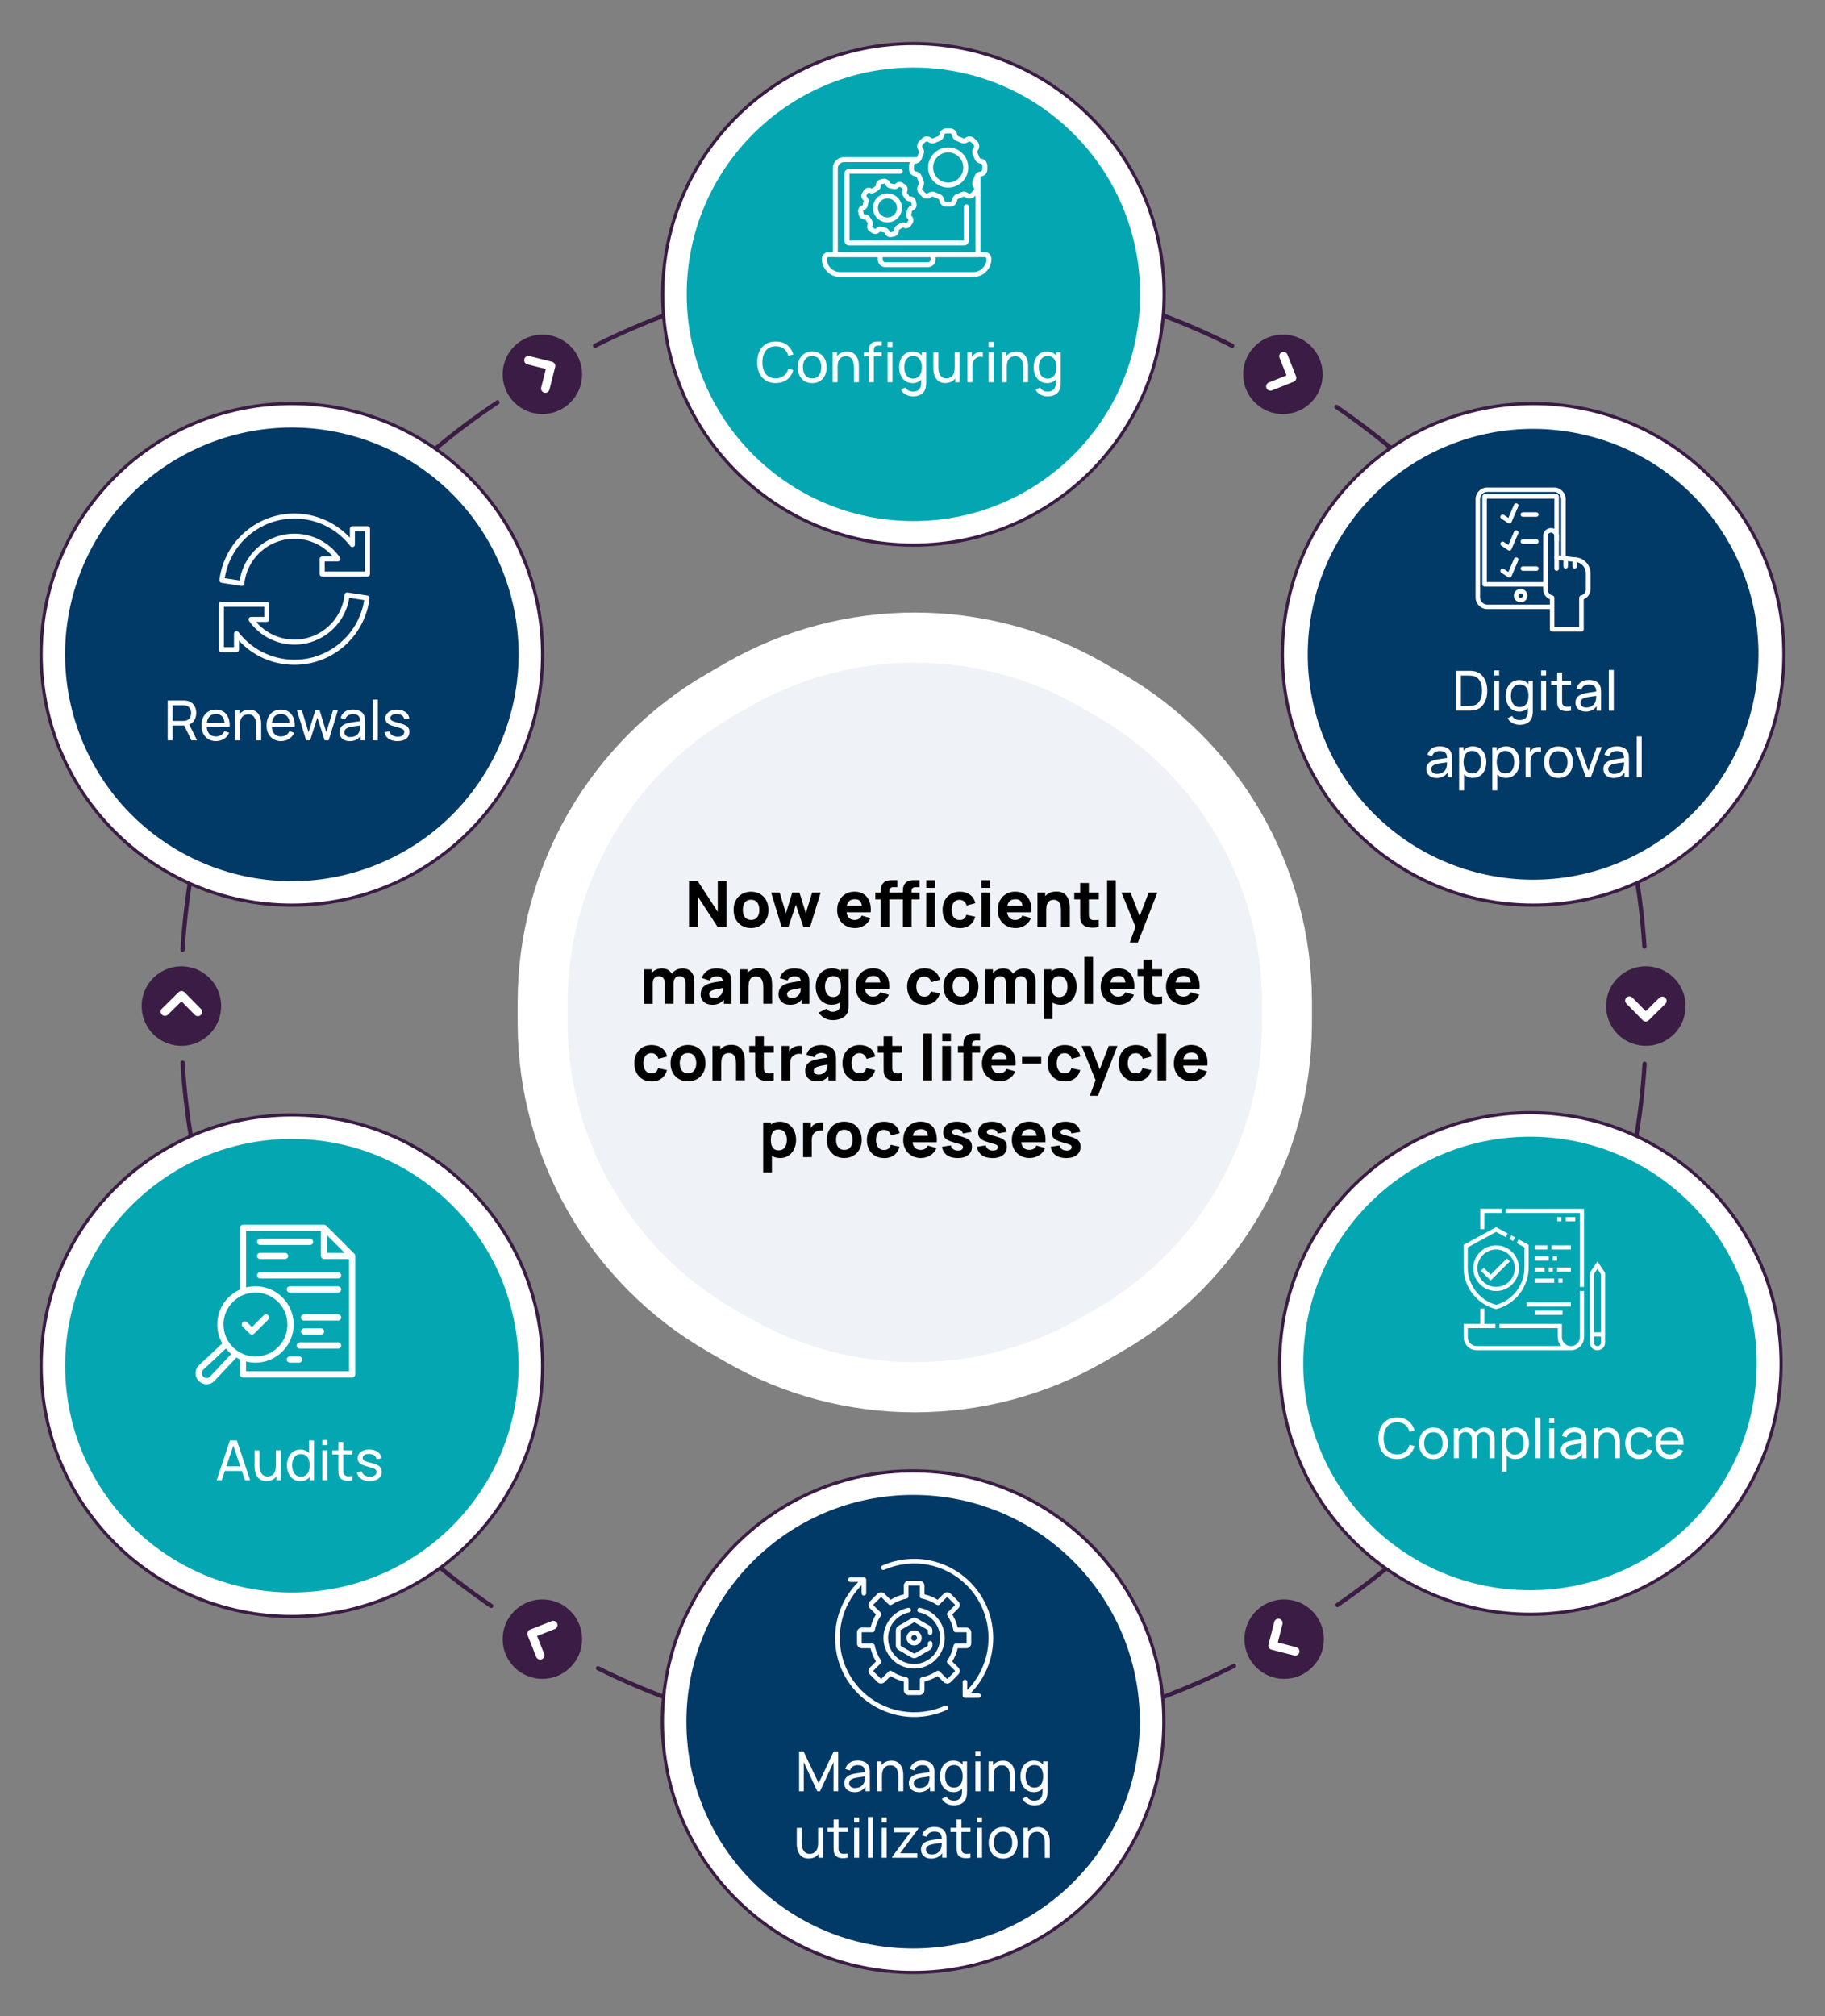 <?xml version="1.0" encoding="UTF-8"?> <svg xmlns="http://www.w3.org/2000/svg" id="OBJECTS" viewBox="0 0 428.71 473.47"><rect x="0" y="0" width="428.71" height="473.47" fill="#808080" stroke="none"/><path d="m42.89,223.07c3.13-51.93,30.66-99.76,73.97-128.56" style="fill:none; stroke:#3a1c44; stroke-linecap:round; stroke-miterlimit:10;"></path><path d="m115.38,377.15c-42.46-28.9-69.4-76.23-72.49-127.57" style="fill:none; stroke:#3a1c44; stroke-linecap:round; stroke-miterlimit:10;"></path><path d="m289.87,391.24c-23.58,11.95-49.42,17.93-75.25,17.93s-50.86-5.79-74.14-17.38" style="fill:none; stroke:#3a1c44; stroke-linecap:round; stroke-miterlimit:10;"></path><path d="m386.33,249.83c-3.16,51.12-29.95,98.23-72.15,127.11" style="fill:none; stroke:#3a1c44; stroke-linecap:round; stroke-miterlimit:10;"></path><path d="m313.93,95.56c42.21,28.76,69.06,75.74,72.36,126.76" style="fill:none; stroke:#3a1c44; stroke-linecap:round; stroke-miterlimit:10;"></path><path d="m139.79,81.2c46.93-23.63,102.73-23.63,149.66,0" style="fill:none; stroke:#3a1c44; stroke-linecap:round; stroke-miterlimit:10;"></path><circle cx="360.15" cy="153.68" r="58.9" style="fill:#fff; stroke:#3a1c44; stroke-miterlimit:10; stroke-width:.75px;"></circle><circle cx="360.15" cy="153.68" r="52.93" transform="translate(135.22 474.19) rotate(-78.05)" style="fill:#013967;"></circle><path d="m214.9,143.86c-15.39,0-30.78,3.96-44.51,11.89l-4.28,2.47c-27.45,15.85-44.51,45.39-44.51,77.09v4.94c0,31.7,17.05,61.24,44.51,77.09l4.28,2.47c27.45,15.85,61.56,15.85,89.01,0l4.28-2.47c27.45-15.85,44.51-45.39,44.51-77.09v-4.94c0-31.7-17.05-61.24-44.51-77.09l-4.28-2.47c-13.72-7.92-29.12-11.89-44.51-11.89Z" style="fill:#fff;"></path><path d="m214.9,155.64c-13.46,0-26.92,3.46-38.92,10.4l-3.74,2.16c-24.01,13.86-38.92,39.69-38.92,67.42v4.32c0,27.72,14.91,53.56,38.92,67.42l3.74,2.16c24.01,13.86,53.84,13.86,77.85,0l3.74-2.16c24.01-13.86,38.92-39.69,38.92-67.42v-4.32c0-27.72-14.91-53.56-38.92-67.42l-3.74-2.16c-12-6.93-25.47-10.4-38.92-10.4Z" style="fill:#eff2f6;"></path><circle cx="214.57" cy="69.12" r="58.9" style="fill:#fff; stroke:#3a1c44; stroke-miterlimit:10; stroke-width:.75px;"></circle><circle cx="214.57" cy="69.12" r="53.26" style="fill:#04a7b1;"></circle><circle cx="359.5" cy="320.22" r="58.9" style="fill:#fff; stroke:#3a1c44; stroke-miterlimit:10; stroke-width:.75px;"></circle><circle cx="359.4" cy="320.22" r="53.26" style="fill:#04a7b1;"></circle><circle cx="214.5" cy="404.35" r="58.9" style="fill:#fff; stroke:#3a1c44; stroke-miterlimit:10; stroke-width:.75px;"></circle><circle cx="214.5" cy="404.35" r="53.26" style="fill:#013967;"></circle><circle cx="68.56" cy="320.74" r="58.9" style="fill:#fff; stroke:#3a1c44; stroke-miterlimit:10; stroke-width:.75px;"></circle><circle cx="68.56" cy="320.74" r="53.26" style="fill:#04a7b1;"></circle><circle cx="68.56" cy="153.68" r="58.9" style="fill:#fff; stroke:#3a1c44; stroke-miterlimit:10; stroke-width:.75px;"></circle><circle cx="68.56" cy="153.68" r="53.26" transform="translate(-54.76 39.18) rotate(-23.08)" style="fill:#013967;"></circle><circle cx="127.41" cy="87.92" r="9.33" transform="translate(-23.95 55.45) rotate(-22.5)" style="fill:#3a1c44;"></circle><circle cx="301.37" cy="87.92" r="9.34" transform="translate(26.1 238.85) rotate(-45)" style="fill:#3a1c44;"></circle><circle cx="386.63" cy="236.29" r="9.34" transform="translate(91.62 580.21) rotate(-80.81)" style="fill:#3a1c44;"></circle><circle cx="301.66" cy="384.96" r="9.33" style="fill:#3a1c44;"></circle><circle cx="127.41" cy="384.96" r="9.33" style="fill:#3a1c44;"></circle><circle cx="42.61" cy="236.29" r="9.34" transform="translate(-197.45 240.61) rotate(-80.81)" style="fill:#3a1c44;"></circle><polyline points="124.13 84.6 129.44 85.94 128.1 91.25" style="fill:none; stroke:#fff; stroke-linecap:round; stroke-linejoin:round; stroke-width:2px;"></polyline><polyline points="301.5 83.65 303.52 88.74 298.43 90.76" style="fill:none; stroke:#fff; stroke-linecap:round; stroke-linejoin:round; stroke-width:2px;"></polyline><polyline points="304.26 387.82 298.96 386.47 300.3 381.17" style="fill:none; stroke:#fff; stroke-linecap:round; stroke-linejoin:round; stroke-width:2px;"></polyline><polyline points="126.89 388.76 124.87 383.67 129.96 381.66" style="fill:none; stroke:#fff; stroke-linecap:round; stroke-linejoin:round; stroke-width:2px;"></polyline><polyline points="390.5 235.06 386.6 238.9 382.76 235" style="fill:none; stroke:#fff; stroke-linecap:round; stroke-linejoin:round; stroke-width:2px;"></polyline><polyline points="38.74 237.59 42.64 233.75 46.48 237.65" style="fill:none; stroke:#fff; stroke-linecap:round; stroke-linejoin:round; stroke-width:2px;"></polyline><path d="m39.39,173.87v-9.36h3.7c.09,0,.2,0,.33,0,.13,0,.25.02.36.04.51.08.93.25,1.28.52.34.27.6.61.78,1.02.17.41.26.86.26,1.36,0,.72-.19,1.35-.57,1.88s-.93.86-1.66,1l-.44.07h-2.88v3.46h-1.16Zm1.16-4.56h2.5c.08,0,.18,0,.28-.01.11,0,.21-.02.3-.05.3-.07.54-.2.73-.38s.33-.4.41-.65c.09-.25.13-.5.13-.76s-.04-.51-.13-.76c-.09-.25-.22-.47-.41-.65-.19-.19-.43-.31-.73-.38-.1-.03-.2-.04-.3-.05-.11,0-.2,0-.28,0h-2.5v3.71Zm4.41,4.56l-1.85-3.81,1.14-.35,2.03,4.16h-1.33Z" style="fill:#fff;"></path><path d="m50.76,174.06c-.69,0-1.29-.15-1.8-.46-.51-.31-.91-.73-1.2-1.28-.29-.55-.43-1.19-.43-1.92s.14-1.43.42-1.99c.28-.56.67-.99,1.18-1.3.5-.31,1.1-.46,1.78-.46s1.31.16,1.8.49.87.79,1.12,1.39c.25.6.36,1.32.32,2.15h-1.17v-.42c-.01-.86-.19-1.51-.53-1.93-.34-.43-.84-.64-1.51-.64-.71,0-1.26.23-1.63.69-.37.46-.56,1.12-.56,1.98s.19,1.47.56,1.92c.37.46.9.68,1.59.68.46,0,.87-.11,1.21-.32.34-.21.61-.52.81-.92l1.11.38c-.27.62-.68,1.1-1.23,1.44-.55.34-1.16.51-1.84.51Zm-2.59-3.38v-.93h5.19v.93h-5.19Z" style="fill:#fff;"></path><path d="m55.19,173.87v-7.02h1.04v1.88h.13v5.14h-1.17Zm5.01,0v-3.52c0-.33-.03-.65-.09-.96s-.16-.58-.31-.83c-.15-.25-.34-.44-.58-.58s-.55-.21-.93-.21c-.29,0-.55.05-.79.15-.24.1-.44.25-.61.44-.17.2-.3.45-.39.75-.09.3-.14.66-.14,1.06l-.76-.23c0-.68.12-1.26.37-1.75.24-.49.59-.86,1.03-1.12.44-.26.97-.39,1.57-.39.45,0,.84.07,1.16.21.32.14.59.33.8.57.21.24.38.5.5.79.12.29.21.59.26.89s.07.59.07.85v3.88h-1.17Z" style="fill:#fff;"></path><path d="m66.04,174.06c-.69,0-1.29-.15-1.8-.46-.51-.31-.91-.73-1.2-1.28-.29-.55-.43-1.19-.43-1.92s.14-1.43.42-1.99c.28-.56.67-.99,1.18-1.3.5-.31,1.1-.46,1.78-.46s1.31.16,1.8.49.87.79,1.12,1.39c.25.6.36,1.32.32,2.15h-1.17v-.42c-.01-.86-.19-1.51-.53-1.93-.34-.43-.84-.64-1.51-.64-.71,0-1.26.23-1.63.69-.37.46-.56,1.12-.56,1.98s.19,1.47.56,1.92c.37.46.9.68,1.59.68.46,0,.87-.11,1.21-.32.34-.21.61-.52.81-.92l1.11.38c-.27.62-.68,1.1-1.23,1.44-.55.34-1.16.51-1.84.51Zm-2.59-3.38v-.93h5.19v.93h-5.19Z" style="fill:#fff;"></path><path d="m71.91,173.87l-2.15-7.03h1.15s1.57,5.14,1.57,5.14l1.58-5.14h1.02l1.57,5.14,1.57-5.14h1.14l-2.15,7.02h-.96l-1.7-5.34-1.7,5.34h-.96Z" style="fill:#fff;"></path><path d="m82.14,174.06c-.52,0-.96-.1-1.32-.29-.35-.19-.62-.45-.8-.76-.18-.32-.27-.66-.27-1.04s.07-.69.21-.96c.14-.27.34-.5.59-.68.26-.18.56-.32.92-.43.33-.09.71-.17,1.12-.24.41-.07.83-.13,1.26-.19.42-.06.82-.11,1.19-.16l-.42.24c.01-.62-.11-1.09-.37-1.38-.26-.3-.71-.45-1.36-.45-.42,0-.8.1-1.11.29s-.54.51-.67.94l-1.1-.33c.17-.62.5-1.1.98-1.45.48-.35,1.12-.53,1.92-.53.64,0,1.18.11,1.64.34.46.23.79.57.98,1.03.1.22.16.45.19.71.03.25.04.52.04.8v4.34h-1.03v-1.68l.24.16c-.26.57-.63,1-1.11,1.29-.47.29-1.05.44-1.73.44Zm.18-.97c.42,0,.78-.07,1.08-.22.31-.15.55-.35.74-.59.19-.24.31-.51.36-.8.06-.22.1-.46.11-.72,0-.27,0-.47,0-.61l.4.18c-.38.05-.75.1-1.11.15-.36.05-.71.1-1.03.15-.33.05-.62.12-.88.19-.19.06-.37.14-.54.23-.17.1-.3.22-.4.37-.1.15-.15.33-.15.56,0,.19.05.37.15.55.1.17.25.31.46.42.21.11.48.16.81.16Z" style="fill:#fff;"></path><path d="m87.59,173.87v-9.56h1.16v9.56h-1.16Z" style="fill:#fff;"></path><path d="m93.35,174.06c-.84,0-1.52-.18-2.06-.55s-.86-.88-.98-1.54l1.18-.19c.1.38.31.68.66.91s.77.33,1.27.33.86-.1,1.13-.3.41-.47.41-.81c0-.2-.05-.36-.14-.48-.09-.12-.28-.24-.56-.35s-.71-.24-1.28-.39c-.62-.16-1.11-.34-1.46-.51s-.61-.38-.76-.62c-.15-.23-.23-.52-.23-.85,0-.41.11-.77.34-1.08.23-.31.54-.55.95-.72.4-.17.88-.25,1.41-.25s1.01.08,1.43.25c.42.17.76.41,1.02.72.26.31.41.67.46,1.08l-1.18.21c-.06-.38-.24-.67-.54-.89-.31-.22-.7-.33-1.18-.34-.46-.02-.82.06-1.11.24-.28.18-.43.42-.43.72,0,.17.05.31.16.44.11.12.3.24.59.34s.71.23,1.26.37c.62.16,1.11.33,1.47.51s.61.4.76.65c.15.25.23.56.23.92,0,.68-.25,1.21-.75,1.6-.5.39-1.19.58-2.06.58Z" style="fill:#fff;"></path><path d="m182.24,89.97c-.93,0-1.72-.21-2.37-.62-.65-.41-1.15-.98-1.49-1.72-.34-.73-.51-1.58-.51-2.54s.17-1.81.51-2.54c.34-.73.83-1.3,1.49-1.72.65-.41,1.44-.62,2.37-.62,1.08,0,1.98.28,2.67.83s1.18,1.29,1.45,2.22l-1.18.31c-.19-.7-.53-1.25-1.02-1.65-.49-.4-1.13-.6-1.92-.6-.7,0-1.28.16-1.74.47-.46.32-.81.76-1.05,1.32-.23.57-.35,1.22-.36,1.97,0,.75.11,1.4.34,1.97s.58,1.01,1.05,1.33c.47.32,1.05.48,1.75.48.79,0,1.43-.2,1.92-.61s.83-.95,1.02-1.65l1.18.31c-.26.93-.75,1.67-1.45,2.22-.7.55-1.59.83-2.67.83Z" style="fill:#fff;"></path><path d="m190.78,89.97c-.7,0-1.3-.16-1.8-.47-.5-.32-.89-.75-1.17-1.31-.27-.56-.41-1.2-.41-1.92s.14-1.38.42-1.94.67-.99,1.18-1.3c.51-.31,1.1-.46,1.79-.46s1.31.16,1.81.47c.51.31.9.75,1.17,1.31.27.56.41,1.2.41,1.92s-.14,1.38-.41,1.93c-.27.56-.66.99-1.17,1.31-.51.31-1.11.47-1.81.47Zm0-1.1c.73,0,1.27-.24,1.62-.73s.53-1.11.53-1.89-.18-1.42-.54-1.89c-.36-.47-.9-.71-1.62-.71-.49,0-.89.11-1.21.33-.32.22-.55.53-.71.92-.16.39-.23.84-.23,1.35,0,.79.18,1.42.55,1.9.36.48.9.72,1.61.72Z" style="fill:#fff;"></path><path d="m195.59,89.77v-7.02h1.04v1.88h.13v5.14h-1.17Zm5.01,0v-3.52c0-.33-.03-.65-.09-.96s-.16-.58-.31-.83c-.15-.25-.34-.44-.58-.58s-.55-.21-.93-.21c-.29,0-.55.05-.79.15-.24.1-.44.25-.61.44-.17.2-.3.45-.39.75-.09.3-.14.66-.14,1.06l-.76-.23c0-.68.12-1.26.37-1.75.24-.49.59-.86,1.03-1.12.44-.26.97-.39,1.57-.39.45,0,.84.07,1.16.21.32.14.59.33.8.57.21.24.38.5.5.79.12.29.21.59.26.89s.07.59.07.85v3.88h-1.17Z" style="fill:#fff;"></path><path d="m202.93,83.71v-.96h4.19v.96h-4.19Zm1.19,6.06v-7.4c0-.18,0-.37.03-.56.02-.19.06-.37.12-.55.06-.18.16-.35.3-.5.16-.18.34-.3.53-.38.19-.08.38-.12.58-.14.2-.02.38-.03.56-.03h.89v.96h-.83c-.34,0-.6.08-.77.25-.17.17-.25.42-.25.76v7.59h-1.16Zm4.37-8.26v-1.2h1.16v1.2h-1.16Zm0,8.26v-7.02h1.16v7.02h-1.16Z" style="fill:#fff;"></path><path d="m214.35,89.97c-.65,0-1.22-.16-1.68-.49-.47-.33-.83-.77-1.08-1.33s-.38-1.19-.38-1.89.13-1.33.38-1.89c.25-.56.61-1,1.08-1.32.47-.32,1.03-.48,1.68-.48s1.22.16,1.67.48c.45.32.79.76,1.02,1.32s.35,1.19.35,1.9-.12,1.33-.35,1.89c-.23.56-.57,1.01-1.02,1.33-.45.33-1.01.49-1.66.49Zm.08,3.12c-.37,0-.73-.06-1.08-.17s-.67-.28-.97-.51-.54-.51-.73-.86l1.06-.56c.17.34.42.59.74.75.32.16.65.23.98.23.45,0,.82-.08,1.11-.24.29-.16.51-.4.65-.72.14-.32.21-.72.2-1.2v-1.92h.14v-5.14h1.03v7.07c0,.19,0,.38-.02.55-.01.18-.03.35-.07.53-.09.5-.27.91-.54,1.23-.27.32-.62.56-1.04.72-.42.16-.92.24-1.48.24Zm.06-4.18c.47,0,.86-.11,1.16-.34.3-.23.53-.54.67-.94.14-.4.22-.86.22-1.37s-.07-.98-.22-1.37c-.15-.4-.37-.71-.67-.93s-.68-.33-1.14-.33-.87.12-1.18.35c-.31.23-.54.55-.69.95-.15.4-.22.84-.22,1.34s.08.95.23,1.35c.15.4.38.72.69.95.31.23.69.35,1.15.35Z" style="fill:#fff;"></path><path d="m222.06,89.96c-.45,0-.84-.07-1.16-.21-.32-.14-.59-.33-.8-.57-.21-.24-.38-.5-.5-.79s-.21-.59-.26-.89c-.05-.3-.08-.59-.08-.85v-3.88h1.17v3.52c0,.33.03.65.09.96s.16.58.31.83c.15.25.34.44.58.58s.55.21.92.21c.29,0,.55-.05.79-.15s.44-.25.61-.45c.17-.2.3-.45.39-.75.09-.3.14-.66.14-1.06l.76.23c0,.68-.12,1.26-.37,1.75-.24.49-.59.87-1.03,1.13-.44.26-.97.39-1.57.39Zm2.34-.18v-1.88h-.13v-5.14h1.16v7.02h-1.03Z" style="fill:#fff;"></path><path d="m227.26,89.77v-7.02h1.03v1.7l-.17-.22c.08-.22.19-.42.32-.6.13-.18.28-.33.45-.45.18-.15.39-.26.62-.34.23-.08.46-.12.7-.14s.46,0,.67.05v1.09c-.24-.06-.51-.08-.8-.05-.29.03-.56.14-.81.32-.22.16-.4.36-.52.58-.12.23-.21.48-.26.74-.05.27-.07.54-.07.82v3.52h-1.16Z" style="fill:#fff;"></path><path d="m232.24,81.51v-1.2h1.16v1.2h-1.16Zm0,8.26v-7.02h1.16v7.02h-1.16Z" style="fill:#fff;"></path><path d="m235.34,89.77v-7.02h1.04v1.88h.13v5.14h-1.17Zm5.01,0v-3.52c0-.33-.03-.65-.09-.96s-.16-.58-.31-.83c-.15-.25-.34-.44-.58-.58s-.55-.21-.93-.21c-.29,0-.55.05-.79.15-.24.1-.44.25-.61.44-.17.2-.3.45-.39.75-.09.3-.14.66-.14,1.06l-.76-.23c0-.68.12-1.26.37-1.75.24-.49.59-.86,1.03-1.12.44-.26.97-.39,1.57-.39.46,0,.84.07,1.16.21.32.14.59.33.8.57.21.24.38.5.5.79.12.29.21.59.26.89.05.3.07.59.07.85v3.88h-1.17Z" style="fill:#fff;"></path><path d="m245.96,89.97c-.65,0-1.21-.16-1.68-.49-.47-.33-.83-.77-1.08-1.33-.25-.56-.38-1.19-.38-1.89s.13-1.33.38-1.89c.25-.56.62-1,1.08-1.32.47-.32,1.03-.48,1.68-.48s1.22.16,1.67.48c.45.32.79.76,1.02,1.32.23.56.35,1.19.35,1.9s-.12,1.33-.35,1.89c-.23.56-.57,1.01-1.02,1.33-.45.33-1,.49-1.66.49Zm.08,3.12c-.37,0-.73-.06-1.08-.17s-.67-.28-.96-.51c-.29-.23-.54-.51-.73-.86l1.06-.56c.17.34.42.59.74.75.32.16.65.23.98.23.45,0,.82-.08,1.11-.24s.51-.4.65-.72c.14-.32.21-.72.2-1.2v-1.92h.14v-5.14h1.03v7.07c0,.19,0,.38-.02.55-.01.18-.03.35-.07.53-.09.5-.27.91-.54,1.23-.27.32-.62.56-1.04.72-.42.16-.92.24-1.48.24Zm.06-4.18c.47,0,.86-.11,1.16-.34.3-.23.53-.54.67-.94.15-.4.22-.86.22-1.37s-.07-.98-.22-1.37-.37-.71-.67-.93-.68-.33-1.14-.33-.87.12-1.18.35c-.31.23-.54.55-.69.95-.15.4-.22.84-.22,1.34s.08.95.23,1.35c.15.4.38.72.69.95.31.23.69.35,1.15.35Z" style="fill:#fff;"></path><path d="m342.01,166.91v-9.36h2.89c.1,0,.26,0,.5,0s.47.02.68.05c.72.1,1.33.36,1.82.79s.85.98,1.1,1.64.37,1.39.37,2.19-.12,1.53-.37,2.19c-.25.66-.61,1.21-1.1,1.64s-1.09.69-1.82.79c-.22.03-.45.04-.69.05-.24,0-.41,0-.5,0h-2.89Zm1.19-1.1h1.7c.17,0,.35,0,.55-.02s.38-.03.53-.06c.51-.1.92-.31,1.24-.64.32-.33.55-.75.7-1.25.15-.5.22-1.04.22-1.61s-.08-1.13-.22-1.63c-.15-.5-.38-.91-.7-1.24-.32-.33-.73-.54-1.24-.63-.15-.03-.33-.05-.54-.06-.21,0-.39-.01-.55-.01h-1.7v7.15Z" style="fill:#fff;"></path><path d="m351,158.65v-1.2h1.16v1.2h-1.16Zm0,8.26v-7.02h1.16v7.02h-1.16Z" style="fill:#fff;"></path><path d="m356.86,167.11c-.65,0-1.21-.16-1.68-.49-.47-.33-.83-.77-1.08-1.33-.25-.56-.38-1.19-.38-1.89s.13-1.33.38-1.89c.25-.56.61-1,1.08-1.32.47-.32,1.03-.48,1.68-.48s1.22.16,1.67.48c.45.32.79.76,1.02,1.32.23.56.35,1.19.35,1.9s-.12,1.33-.35,1.89c-.23.56-.57,1.01-1.02,1.33-.45.33-1,.49-1.66.49Zm.08,3.12c-.37,0-.73-.06-1.08-.17-.35-.11-.67-.28-.97-.51-.29-.23-.54-.51-.73-.86l1.06-.56c.17.34.42.59.74.75.32.16.65.23.98.23.45,0,.82-.08,1.11-.24.29-.16.51-.4.65-.72.14-.32.21-.72.2-1.2v-1.92h.14v-5.14h1.03v7.07c0,.19,0,.38-.02.55-.01.18-.03.35-.07.53-.09.5-.27.91-.54,1.23-.27.32-.62.56-1.04.72-.42.16-.92.24-1.48.24Zm.06-4.18c.47,0,.86-.11,1.16-.34s.53-.54.67-.94c.15-.4.22-.86.22-1.37s-.07-.98-.22-1.37-.37-.71-.67-.93-.68-.33-1.14-.33-.87.12-1.18.35c-.31.23-.54.55-.69.95-.15.4-.22.84-.22,1.34s.08.95.23,1.35c.15.4.38.72.69.95.31.23.69.35,1.15.35Z" style="fill:#fff;"></path><path d="m362.03,158.65v-1.2h1.16v1.2h-1.16Zm0,8.26v-7.02h1.16v7.02h-1.16Z" style="fill:#fff;"></path><path d="m364.36,160.85v-.96h4.7v.96h-4.7Zm4.7,6.06c-.42.08-.83.12-1.23.1s-.77-.1-1.08-.25c-.32-.15-.56-.38-.72-.7-.14-.28-.21-.56-.22-.84-.01-.28-.02-.61-.02-.97v-6.32h1.16v6.27c0,.29,0,.53,0,.73,0,.2.05.38.13.53.16.28.4.44.74.49.34.05.75.03,1.23-.04v.99Z" style="fill:#fff;"></path><path d="m372.49,167.11c-.52,0-.96-.1-1.32-.29s-.62-.45-.8-.76c-.18-.32-.27-.66-.27-1.04s.07-.69.21-.96c.14-.27.34-.5.59-.68.25-.18.56-.32.92-.43.33-.09.71-.17,1.12-.24.41-.07.83-.13,1.26-.19.42-.06.82-.11,1.19-.16l-.42.24c.01-.62-.11-1.09-.37-1.38-.26-.3-.71-.45-1.36-.45-.42,0-.8.1-1.12.29s-.54.51-.67.94l-1.1-.33c.17-.62.5-1.1.98-1.45.48-.35,1.12-.53,1.92-.53.64,0,1.18.11,1.64.34.46.23.79.57.98,1.03.1.22.16.45.19.71s.04.52.04.8v4.34h-1.03v-1.68l.24.16c-.26.57-.63,1-1.11,1.29-.47.29-1.05.44-1.73.44Zm.18-.97c.42,0,.78-.07,1.08-.22.31-.15.55-.35.74-.59.19-.24.31-.51.36-.8.07-.22.1-.46.11-.72s0-.47,0-.61l.4.18c-.38.05-.75.1-1.11.15-.36.05-.71.1-1.03.15s-.62.12-.88.19c-.19.06-.37.14-.54.23-.17.1-.3.22-.4.37-.1.15-.15.33-.15.56,0,.19.05.37.15.55s.25.31.46.42.48.16.81.16Z" style="fill:#fff;"></path><path d="m377.93,166.91v-9.56h1.16v9.56h-1.16Z" style="fill:#fff;"></path><path d="m337.45,182.71c-.52,0-.96-.1-1.32-.29-.35-.19-.62-.45-.8-.76s-.27-.66-.27-1.04.07-.69.21-.96c.14-.27.34-.5.59-.68s.56-.32.92-.43c.33-.09.71-.17,1.12-.24.41-.07.83-.13,1.26-.19.42-.06.82-.11,1.19-.16l-.42.24c.01-.62-.11-1.09-.37-1.38-.26-.3-.71-.45-1.36-.45-.42,0-.8.1-1.11.29s-.54.51-.67.94l-1.1-.33c.17-.62.5-1.1.98-1.45s1.12-.53,1.92-.53c.64,0,1.18.11,1.64.34.46.23.79.57.99,1.03.1.22.16.45.19.71.03.25.04.52.04.8v4.34h-1.03v-1.68l.24.16c-.26.57-.63,1-1.11,1.29-.47.29-1.05.44-1.73.44Zm.18-.97c.42,0,.78-.07,1.08-.22.31-.15.55-.35.74-.59.19-.24.31-.51.36-.8.06-.22.1-.46.11-.72,0-.27,0-.47,0-.61l.4.18c-.38.05-.75.1-1.11.15-.36.05-.71.1-1.03.15-.33.05-.62.12-.88.19-.19.06-.37.14-.54.23-.17.1-.3.22-.4.37-.1.15-.15.33-.15.56,0,.19.05.37.15.55.1.17.25.31.46.42.21.11.47.16.81.16Z" style="fill:#fff;"></path><path d="m342.76,185.63v-10.14h1.03v5.17h.13v4.97h-1.16Zm3.23-2.93c-.66,0-1.21-.16-1.66-.49-.45-.33-.79-.77-1.02-1.33-.23-.56-.35-1.19-.35-1.89s.12-1.34.35-1.9c.23-.56.57-1,1.03-1.32.45-.32,1.01-.48,1.67-.48s1.21.16,1.68.48c.47.32.83.76,1.08,1.32.25.56.38,1.19.38,1.89s-.13,1.33-.38,1.89-.61,1-1.08,1.33c-.47.33-1.03.49-1.69.49Zm-.14-1.06c.46,0,.85-.12,1.15-.35.3-.23.53-.55.68-.95.15-.4.23-.85.23-1.35s-.08-.94-.22-1.34c-.15-.4-.38-.71-.69-.95-.31-.23-.7-.35-1.18-.35s-.83.11-1.13.33c-.3.22-.52.53-.67.93s-.22.85-.22,1.37.07.97.22,1.37c.14.4.37.72.67.94.3.23.69.34,1.16.34Z" style="fill:#fff;"></path><path d="m350.56,185.63v-10.14h1.03v5.17h.13v4.97h-1.16Zm3.23-2.93c-.66,0-1.21-.16-1.66-.49-.45-.33-.79-.77-1.02-1.33-.23-.56-.35-1.19-.35-1.89s.12-1.34.35-1.9c.23-.56.57-1,1.03-1.32.45-.32,1.01-.48,1.67-.48s1.21.16,1.68.48c.47.32.83.76,1.08,1.32.25.56.38,1.19.38,1.89s-.13,1.33-.38,1.89-.61,1-1.08,1.33c-.47.33-1.03.49-1.69.49Zm-.14-1.06c.46,0,.85-.12,1.15-.35.3-.23.53-.55.68-.95.15-.4.23-.85.23-1.35s-.08-.94-.22-1.34c-.15-.4-.38-.71-.69-.95-.31-.23-.7-.35-1.18-.35s-.83.11-1.13.33c-.3.22-.52.53-.67.93s-.22.85-.22,1.37.07.97.22,1.37c.14.4.37.72.67.94.3.23.69.34,1.16.34Z" style="fill:#fff;"></path><path d="m358.37,182.51v-7.02h1.03v1.7l-.17-.22c.08-.22.19-.42.32-.6.13-.18.28-.33.45-.45.18-.15.39-.26.62-.34.23-.08.46-.12.7-.14s.46,0,.67.05v1.09c-.24-.06-.51-.08-.8-.05-.29.03-.56.14-.81.32-.22.16-.4.36-.52.58-.12.23-.21.48-.26.74s-.07.54-.07.82v3.52h-1.16Z" style="fill:#fff;"></path><path d="m366.08,182.71c-.7,0-1.3-.16-1.8-.47-.5-.32-.89-.75-1.17-1.31-.27-.56-.41-1.2-.41-1.92s.14-1.38.42-1.94.67-.99,1.18-1.3c.51-.31,1.1-.46,1.79-.46s1.31.16,1.81.47c.51.31.9.75,1.17,1.31.27.56.41,1.2.41,1.92s-.14,1.38-.41,1.93c-.27.56-.66.99-1.17,1.31-.51.31-1.11.47-1.81.47Zm0-1.1c.73,0,1.27-.24,1.62-.73s.53-1.11.53-1.89-.18-1.42-.54-1.89-.9-.71-1.62-.71c-.49,0-.89.11-1.21.33-.32.22-.55.53-.71.92-.16.39-.23.84-.23,1.35,0,.79.18,1.42.55,1.9.36.48.9.72,1.61.72Z" style="fill:#fff;"></path><path d="m372.54,182.51l-2.55-7.02h1.17l1.97,5.54,1.96-5.54h1.18l-2.55,7.02h-1.18Z" style="fill:#fff;"></path><path d="m379.04,182.71c-.52,0-.96-.1-1.32-.29s-.62-.45-.8-.76c-.18-.32-.27-.66-.27-1.04s.07-.69.21-.96c.14-.27.34-.5.59-.68.25-.18.56-.32.92-.43.33-.09.71-.17,1.12-.24.41-.07.83-.13,1.26-.19.42-.06.82-.11,1.19-.16l-.42.24c.01-.62-.11-1.09-.37-1.38-.26-.3-.71-.45-1.36-.45-.42,0-.8.1-1.12.29s-.54.51-.67.94l-1.1-.33c.17-.62.5-1.1.98-1.45.48-.35,1.12-.53,1.92-.53.64,0,1.18.11,1.64.34.46.23.79.57.98,1.03.1.22.16.45.19.71s.04.52.04.8v4.34h-1.03v-1.68l.24.16c-.26.57-.63,1-1.11,1.29-.47.29-1.05.44-1.73.44Zm.18-.97c.42,0,.78-.07,1.08-.22.31-.15.55-.35.74-.59.19-.24.31-.51.36-.8.07-.22.1-.46.11-.72s0-.47,0-.61l.4.18c-.38.05-.75.1-1.11.15-.36.05-.71.1-1.03.15s-.62.12-.88.19c-.19.06-.37.14-.54.23-.17.1-.3.22-.4.37-.1.15-.15.33-.15.56,0,.19.05.37.15.55s.25.31.46.42.48.16.81.16Z" style="fill:#fff;"></path><path d="m384.49,182.51v-9.56h1.16v9.56h-1.16Z" style="fill:#fff;"></path><path d="m328.18,342.68c-.93,0-1.72-.21-2.37-.62-.65-.41-1.15-.98-1.49-1.72-.34-.73-.51-1.58-.51-2.54s.17-1.81.51-2.54c.34-.73.83-1.3,1.49-1.72.65-.41,1.44-.62,2.37-.62,1.08,0,1.97.28,2.67.83.7.55,1.18,1.29,1.45,2.22l-1.18.31c-.19-.7-.53-1.25-1.02-1.65-.49-.4-1.13-.6-1.92-.6-.7,0-1.28.16-1.74.47s-.81.76-1.05,1.32c-.23.57-.35,1.22-.36,1.97,0,.75.11,1.4.34,1.97.23.57.58,1.01,1.05,1.33.47.32,1.05.48,1.75.48.79,0,1.43-.2,1.92-.61.49-.41.83-.96,1.02-1.65l1.18.31c-.26.93-.75,1.67-1.45,2.22-.7.55-1.59.83-2.67.83Z" style="fill:#fff;"></path><path d="m336.72,342.68c-.7,0-1.3-.16-1.8-.47-.5-.32-.89-.75-1.17-1.31-.27-.56-.41-1.2-.41-1.92s.14-1.38.42-1.94.67-.99,1.18-1.3c.51-.31,1.1-.46,1.79-.46s1.31.16,1.81.47.9.75,1.17,1.31c.27.56.41,1.2.41,1.92s-.14,1.38-.41,1.93c-.27.56-.66.99-1.17,1.31s-1.11.47-1.81.47Zm0-1.1c.73,0,1.27-.24,1.62-.73s.53-1.11.53-1.88-.18-1.42-.54-1.89c-.36-.47-.9-.71-1.62-.71-.49,0-.89.11-1.21.33s-.55.53-.71.92c-.16.39-.23.84-.23,1.35,0,.79.18,1.42.55,1.9.36.48.9.72,1.61.72Z" style="fill:#fff;"></path><path d="m341.53,342.49v-7.02h1.03v1.88h.13v5.14h-1.16Zm4.21,0v-4.45c0-.54-.13-.96-.41-1.26-.28-.3-.65-.46-1.11-.46s-.82.16-1.11.47c-.28.31-.42.73-.42,1.24l-.61-.36c0-.46.11-.86.33-1.22.22-.36.51-.64.88-.85.37-.21.79-.31,1.27-.31s.88.1,1.24.3c.35.2.62.48.81.85.19.37.29.81.29,1.32v4.73h-1.16Zm4.19,0v-4.49c0-.52-.13-.93-.41-1.23-.28-.3-.64-.45-1.09-.45-.26,0-.51.06-.74.18-.23.12-.42.31-.57.56-.15.25-.22.58-.22.97l-.61-.25c0-.5.09-.94.31-1.31.21-.38.51-.67.88-.88s.79-.31,1.26-.31c.73,0,1.31.22,1.73.67.42.44.63,1.04.63,1.79v4.75h-1.16Z" style="fill:#fff;"></path><path d="m352.78,345.61v-10.14h1.03v5.17h.13v4.97h-1.16Zm3.23-2.93c-.66,0-1.21-.16-1.66-.49-.45-.33-.79-.77-1.02-1.33-.23-.56-.35-1.19-.35-1.89s.12-1.34.35-1.9c.23-.56.57-1,1.03-1.32.45-.32,1.01-.48,1.67-.48s1.21.16,1.68.48c.47.32.83.76,1.08,1.32.25.56.38,1.19.38,1.89s-.12,1.33-.38,1.89c-.25.56-.61,1-1.08,1.33-.47.33-1.03.49-1.69.49Zm-.14-1.06c.46,0,.85-.12,1.15-.35.3-.23.53-.55.68-.95.15-.4.23-.85.23-1.35s-.07-.94-.22-1.34-.38-.71-.69-.95c-.31-.23-.7-.35-1.18-.35s-.83.11-1.13.33c-.3.22-.52.53-.67.93-.15.4-.22.85-.22,1.38s.07.97.22,1.37.37.71.67.94.69.34,1.16.34Z" style="fill:#fff;"></path><path d="m360.71,342.49v-9.56h1.16v9.56h-1.16Z" style="fill:#fff;"></path><path d="m363.95,334.22v-1.2h1.16v1.2h-1.16Zm0,8.26v-7.02h1.16v7.02h-1.16Z" style="fill:#fff;"></path><path d="m369.05,342.68c-.52,0-.96-.1-1.32-.29-.35-.19-.62-.45-.8-.76s-.27-.66-.27-1.04.07-.69.21-.96c.14-.27.34-.5.59-.68s.56-.32.92-.43c.33-.09.71-.17,1.12-.24.41-.07.83-.13,1.26-.18.42-.06.82-.11,1.19-.16l-.42.24c.01-.62-.11-1.08-.37-1.38-.26-.3-.71-.45-1.36-.45-.42,0-.8.1-1.11.29-.32.19-.54.51-.67.94l-1.1-.33c.17-.62.5-1.1.98-1.45.49-.35,1.12-.53,1.92-.53.64,0,1.18.11,1.64.34s.79.57.99,1.03c.1.22.16.45.19.71.03.25.04.52.04.8v4.34h-1.03v-1.68l.24.16c-.26.57-.63,1-1.11,1.29-.47.29-1.05.44-1.73.44Zm.18-.97c.42,0,.78-.08,1.08-.22.31-.15.55-.35.74-.59.19-.24.31-.51.36-.8.06-.22.1-.46.11-.72,0-.27,0-.47,0-.61l.4.18c-.38.05-.75.1-1.11.15s-.71.1-1.03.15c-.33.05-.62.12-.88.19-.19.06-.37.14-.54.23-.17.1-.3.22-.4.37-.1.15-.15.33-.15.56,0,.19.05.37.15.55.1.17.25.31.46.42.21.11.47.16.81.16Z" style="fill:#fff;"></path><path d="m374.36,342.49v-7.02h1.04v1.88h.13v5.14h-1.17Zm5.01,0v-3.52c0-.33-.03-.65-.09-.96s-.16-.58-.31-.83c-.15-.25-.34-.44-.58-.58-.25-.14-.55-.21-.93-.21-.29,0-.55.05-.79.15-.24.1-.44.25-.61.44-.17.2-.3.45-.39.75-.09.3-.14.66-.14,1.06l-.76-.23c0-.68.12-1.26.37-1.75.24-.49.59-.86,1.03-1.12.44-.26.97-.39,1.57-.39.45,0,.84.07,1.16.21.32.14.59.33.8.57.21.24.38.5.5.79s.21.59.26.89c.05.3.08.59.08.85v3.88h-1.17Z" style="fill:#fff;"></path><path d="m385.12,342.68c-.71,0-1.31-.16-1.81-.48s-.87-.76-1.13-1.32c-.26-.56-.39-1.2-.4-1.91,0-.73.15-1.38.41-1.93.27-.56.65-.99,1.15-1.3.5-.31,1.1-.47,1.8-.47.74,0,1.38.18,1.92.55.54.36.89.86,1.08,1.5l-1.14.34c-.15-.41-.39-.72-.72-.95-.33-.23-.71-.34-1.14-.34-.48,0-.88.11-1.19.33-.31.22-.54.53-.7.92-.15.39-.23.84-.23,1.35,0,.78.19,1.41.54,1.89s.88.72,1.58.72c.46,0,.84-.11,1.14-.32.3-.21.53-.51.69-.91l1.17.3c-.24.65-.62,1.16-1.14,1.5s-1.14.52-1.87.52Z" style="fill:#fff;"></path><path d="m392.3,342.68c-.69,0-1.29-.15-1.8-.46-.51-.31-.91-.73-1.2-1.28-.29-.55-.43-1.19-.43-1.92s.14-1.43.42-1.99c.28-.56.67-.99,1.18-1.3s1.1-.46,1.78-.46,1.31.16,1.8.49.87.79,1.12,1.39.36,1.32.32,2.15h-1.17v-.42c-.01-.86-.19-1.51-.53-1.93-.34-.43-.84-.64-1.51-.64-.71,0-1.26.23-1.63.69-.37.46-.56,1.12-.56,1.98s.19,1.47.56,1.92c.37.46.9.68,1.59.68.46,0,.87-.11,1.21-.32.34-.21.61-.52.81-.92l1.11.38c-.27.62-.68,1.1-1.23,1.44-.55.34-1.16.51-1.84.51Zm-2.59-3.38v-.93h5.19v.93h-5.19Z" style="fill:#fff;"></path><path d="m187.72,420.7v-9.36h1.05l3.54,7.46,3.52-7.46h1.07v9.35h-1.1v-6.81l-3.18,6.82h-.62l-3.18-6.82v6.82h-1.1Z" style="fill:#fff;"></path><path d="m200.71,420.89c-.52,0-.96-.1-1.32-.29-.35-.19-.62-.45-.8-.76-.18-.32-.27-.66-.27-1.04s.07-.69.21-.96c.14-.27.34-.5.59-.68.26-.18.56-.32.92-.43.33-.09.71-.17,1.12-.24.41-.07.83-.13,1.26-.18.42-.06.82-.11,1.19-.16l-.42.24c.01-.62-.11-1.08-.37-1.38-.26-.3-.71-.45-1.36-.45-.42,0-.8.1-1.11.29-.32.19-.54.51-.67.94l-1.1-.33c.17-.62.5-1.1.98-1.45.48-.35,1.12-.53,1.92-.53.64,0,1.18.11,1.64.34.46.23.79.57.98,1.03.1.22.16.45.19.71.03.25.04.52.04.8v4.34h-1.03v-1.68l.24.16c-.26.57-.63,1-1.11,1.29-.47.29-1.05.44-1.73.44Zm.18-.97c.42,0,.78-.08,1.08-.22.31-.15.55-.35.74-.59.19-.24.31-.51.36-.8.06-.22.1-.46.11-.72,0-.27,0-.47,0-.61l.4.18c-.38.05-.75.1-1.11.15-.36.05-.71.1-1.03.15-.33.05-.62.12-.88.19-.19.06-.37.14-.54.23-.17.1-.3.22-.4.37-.1.15-.15.33-.15.56,0,.19.05.37.15.55.1.17.25.31.46.42.21.11.48.16.81.16Z" style="fill:#fff;"></path><path d="m206.02,420.7v-7.02h1.04v1.88h.13v5.14h-1.17Zm5.01,0v-3.52c0-.33-.03-.65-.09-.96s-.16-.58-.31-.83-.34-.44-.58-.58c-.24-.14-.55-.21-.93-.21-.29,0-.55.05-.79.15-.24.1-.44.25-.61.44-.17.2-.3.45-.39.75-.09.3-.14.66-.14,1.06l-.76-.23c0-.68.12-1.26.37-1.75s.59-.86,1.03-1.12c.44-.26.97-.39,1.57-.39.45,0,.84.07,1.16.21.32.14.59.33.8.57s.38.5.5.79c.12.29.21.59.26.89.05.3.07.59.07.85v3.88h-1.17Z" style="fill:#fff;"></path><path d="m215.88,420.89c-.52,0-.96-.1-1.32-.29-.35-.19-.62-.45-.8-.76-.18-.32-.27-.66-.27-1.04s.07-.69.21-.96c.14-.27.34-.5.59-.68.26-.18.56-.32.92-.43.33-.09.71-.17,1.12-.24.41-.07.83-.13,1.26-.18.42-.06.82-.11,1.19-.16l-.42.24c.01-.62-.11-1.08-.37-1.38-.26-.3-.71-.45-1.36-.45-.42,0-.8.1-1.11.29-.32.19-.54.51-.67.94l-1.1-.33c.17-.62.5-1.1.98-1.45.48-.35,1.12-.53,1.92-.53.64,0,1.18.11,1.64.34s.79.57.99,1.03c.1.22.16.45.19.71.03.25.04.52.04.8v4.34h-1.03v-1.68l.24.16c-.26.57-.63,1-1.11,1.29-.47.29-1.05.44-1.73.44Zm.18-.97c.42,0,.78-.08,1.08-.22.31-.15.55-.35.74-.59.19-.24.31-.51.36-.8.06-.22.1-.46.11-.72,0-.27,0-.47,0-.61l.4.18c-.38.05-.75.1-1.11.15s-.71.1-1.03.15c-.33.05-.62.12-.88.19-.19.06-.37.14-.54.23-.17.1-.3.22-.4.37-.1.15-.15.33-.15.56,0,.19.05.37.15.55.1.17.25.31.46.42.21.11.48.16.81.16Z" style="fill:#fff;"></path><path d="m223.95,420.89c-.65,0-1.21-.16-1.68-.49-.47-.33-.83-.77-1.08-1.33-.25-.56-.38-1.19-.38-1.89s.13-1.33.38-1.89c.25-.56.61-1,1.08-1.32.47-.32,1.03-.48,1.68-.48s1.22.16,1.67.48c.45.32.79.76,1.02,1.32.23.56.35,1.19.35,1.9s-.12,1.33-.35,1.89c-.23.56-.57,1.01-1.02,1.33-.45.33-1,.49-1.66.49Zm.08,3.12c-.37,0-.73-.06-1.08-.17-.35-.11-.67-.28-.97-.51-.29-.23-.54-.51-.73-.86l1.06-.56c.17.34.42.59.74.75s.65.23.98.23c.45,0,.82-.08,1.11-.24.29-.16.51-.4.65-.72.14-.32.21-.72.2-1.2v-1.92h.14v-5.14h1.03v7.07c0,.19,0,.38-.02.55s-.03.35-.07.53c-.09.5-.27.91-.54,1.23-.27.32-.62.56-1.04.72-.42.16-.92.24-1.48.24Zm.06-4.18c.47,0,.86-.11,1.16-.34s.53-.54.67-.94.22-.86.22-1.37-.07-.98-.22-1.38-.37-.71-.67-.93c-.3-.22-.68-.33-1.14-.33s-.87.12-1.18.35-.54.55-.69.95-.22.84-.22,1.34.08.95.23,1.35c.15.4.38.72.69.95s.69.35,1.15.35Z" style="fill:#fff;"></path><path d="m229.13,412.44v-1.2h1.16v1.2h-1.16Zm0,8.26v-7.02h1.16v7.02h-1.16Z" style="fill:#fff;"></path><path d="m232.23,420.7v-7.02h1.04v1.88h.13v5.14h-1.17Zm5.01,0v-3.52c0-.33-.03-.65-.09-.96s-.16-.58-.31-.83c-.15-.25-.34-.44-.58-.58-.25-.14-.55-.21-.93-.21-.29,0-.55.05-.79.15-.24.1-.44.25-.61.44-.17.2-.3.45-.39.75-.09.3-.14.66-.14,1.06l-.76-.23c0-.68.12-1.26.37-1.75.24-.49.59-.86,1.03-1.12.44-.26.97-.39,1.57-.39.45,0,.84.07,1.16.21.32.14.59.33.8.57.21.24.38.5.5.79s.21.59.26.89c.05.3.08.59.08.85v3.88h-1.17Z" style="fill:#fff;"></path><path d="m242.85,420.89c-.65,0-1.21-.16-1.68-.49-.47-.33-.83-.77-1.08-1.33-.25-.56-.38-1.19-.38-1.89s.13-1.33.38-1.89c.25-.56.61-1,1.08-1.32.47-.32,1.03-.48,1.68-.48s1.22.16,1.67.48c.45.32.79.76,1.02,1.32.23.56.35,1.19.35,1.9s-.12,1.33-.35,1.89c-.23.56-.57,1.01-1.02,1.33-.45.33-1,.49-1.66.49Zm.08,3.12c-.37,0-.73-.06-1.08-.17-.35-.11-.67-.28-.97-.51-.29-.23-.54-.51-.73-.86l1.06-.56c.17.34.42.59.74.75s.65.23.98.23c.45,0,.82-.08,1.11-.24.29-.16.51-.4.65-.72.14-.32.21-.72.2-1.2v-1.92h.14v-5.14h1.03v7.07c0,.19,0,.38-.02.55s-.03.35-.07.53c-.09.5-.27.91-.54,1.23-.27.32-.62.56-1.04.72-.42.16-.92.24-1.48.24Zm.06-4.18c.47,0,.86-.11,1.16-.34s.53-.54.67-.94.22-.86.22-1.37-.07-.98-.22-1.38-.37-.71-.67-.93c-.3-.22-.68-.33-1.14-.33s-.87.12-1.18.35-.54.55-.69.95-.22.84-.22,1.34.08.95.23,1.35c.15.4.38.72.69.95s.69.35,1.15.35Z" style="fill:#fff;"></path><path d="m189.97,436.48c-.45,0-.84-.07-1.16-.21s-.59-.33-.8-.57-.38-.5-.5-.79c-.12-.29-.21-.59-.26-.89-.05-.3-.08-.59-.08-.85v-3.88h1.17v3.52c0,.33.03.65.09.96s.16.58.31.83c.15.25.34.44.58.58.25.14.55.21.92.21.29,0,.55-.05.79-.15s.44-.25.61-.45c.17-.2.3-.45.39-.75s.14-.66.14-1.06l.76.23c0,.68-.12,1.26-.37,1.75-.24.49-.59.87-1.03,1.13-.44.26-.97.39-1.57.39Zm2.34-.18v-1.88h-.13v-5.14h1.16v7.02h-1.03Z" style="fill:#fff;"></path><path d="m194.39,430.24v-.96h4.7v.96h-4.7Zm4.7,6.06c-.42.08-.83.12-1.23.1-.41-.01-.77-.1-1.08-.25-.32-.15-.56-.38-.72-.7-.14-.28-.21-.56-.22-.84s-.02-.61-.02-.96v-6.32h1.16v6.27c0,.29,0,.53,0,.73,0,.2.05.38.13.53.16.28.4.44.74.49s.75.03,1.23-.04v.99Z" style="fill:#fff;"></path><path d="m200.65,428.04v-1.2h1.16v1.2h-1.16Zm0,8.26v-7.02h1.16v7.02h-1.16Z" style="fill:#fff;"></path><path d="m203.88,436.3v-9.55h1.16v9.55h-1.16Z" style="fill:#fff;"></path><path d="m207.12,428.04v-1.2h1.16v1.2h-1.16Zm0,8.26v-7.02h1.16v7.02h-1.16Z" style="fill:#fff;"></path><path d="m209.58,436.3v-.21l4.26-5.76h-3.91v-1.05h5.77v.22l-4.25,5.75h4.03v1.05h-5.9Z" style="fill:#fff;"></path><path d="m218.74,436.49c-.52,0-.96-.1-1.32-.29-.35-.19-.62-.45-.8-.76-.18-.32-.27-.66-.27-1.04s.07-.69.21-.96c.14-.27.34-.5.59-.68.25-.18.56-.32.92-.43.33-.09.71-.17,1.12-.24s.83-.13,1.26-.19.82-.11,1.19-.16l-.42.24c.01-.62-.11-1.09-.37-1.38-.26-.3-.71-.45-1.36-.45-.42,0-.8.1-1.12.29-.32.19-.54.51-.67.94l-1.1-.33c.17-.62.5-1.1.98-1.45.48-.35,1.12-.53,1.92-.53.64,0,1.18.11,1.64.34.46.23.79.57.98,1.03.1.22.16.45.19.71.03.25.04.52.04.8v4.34h-1.03v-1.68l.24.16c-.26.57-.63,1-1.11,1.29s-1.05.44-1.73.44Zm.18-.97c.42,0,.78-.07,1.08-.22.31-.15.55-.35.74-.59.19-.25.31-.51.36-.8.07-.22.1-.46.11-.72s0-.47,0-.61l.4.17c-.38.05-.75.1-1.11.15-.36.05-.71.1-1.03.15-.33.05-.62.12-.88.19-.19.06-.37.14-.54.23-.17.1-.3.22-.4.37-.1.15-.15.33-.15.56,0,.19.05.37.15.55.1.17.25.31.46.42s.48.16.81.16Z" style="fill:#fff;"></path><path d="m223.27,430.24v-.96h4.7v.96h-4.7Zm4.7,6.06c-.42.08-.83.12-1.23.1-.41-.01-.77-.1-1.08-.25-.32-.15-.56-.38-.72-.7-.14-.28-.21-.56-.22-.84s-.02-.61-.02-.96v-6.32h1.16v6.27c0,.29,0,.53,0,.73,0,.2.05.38.13.53.16.28.4.44.74.49.34.05.75.03,1.23-.04v.99Z" style="fill:#fff;"></path><path d="m229.53,428.04v-1.2h1.16v1.2h-1.16Zm0,8.26v-7.02h1.16v7.02h-1.16Z" style="fill:#fff;"></path><path d="m235.63,436.49c-.7,0-1.3-.16-1.8-.47s-.89-.75-1.17-1.31c-.27-.56-.41-1.2-.41-1.92s.14-1.38.42-1.94.67-.99,1.18-1.3c.51-.31,1.1-.46,1.79-.46s1.31.16,1.81.47c.51.31.9.75,1.17,1.31.27.56.41,1.2.41,1.92s-.14,1.38-.41,1.93c-.27.56-.66.99-1.17,1.31-.51.31-1.11.47-1.81.47Zm0-1.1c.73,0,1.27-.24,1.62-.73s.53-1.11.53-1.89-.18-1.42-.54-1.89c-.36-.47-.9-.71-1.62-.71-.49,0-.89.11-1.21.33-.32.22-.55.53-.71.92-.16.39-.23.84-.23,1.35,0,.79.18,1.42.55,1.9s.9.71,1.61.71Z" style="fill:#fff;"></path><path d="m240.44,436.3v-7.02h1.04v1.88h.13v5.14h-1.17Zm5,0v-3.52c0-.33-.03-.65-.09-.96s-.16-.58-.31-.83c-.14-.25-.34-.44-.58-.58-.24-.14-.55-.21-.93-.21-.29,0-.55.05-.79.15s-.44.25-.61.45-.3.45-.39.75c-.09.3-.14.66-.14,1.06l-.76-.23c0-.68.12-1.26.37-1.75.25-.49.59-.86,1.03-1.12.44-.26.97-.39,1.57-.39.46,0,.84.07,1.16.21.32.14.59.33.8.57.21.24.38.5.5.79.12.29.21.59.26.89.05.3.07.59.07.86v3.88h-1.17Z" style="fill:#fff;"></path><path d="m50.89,347.65l3.13-9.36h1.61l3.13,9.36h-1.2l-2.93-8.68h.36l-2.91,8.68h-1.2Zm1.51-2.19v-1.09h4.86v1.09h-4.86Z" style="fill:#fff;"></path><path d="m62.6,347.83c-.45,0-.84-.07-1.16-.21-.32-.14-.59-.33-.8-.57s-.38-.5-.5-.79c-.12-.29-.21-.59-.26-.89-.05-.3-.08-.59-.08-.85v-3.88h1.17v3.52c0,.33.03.65.09.96s.16.58.31.83c.15.25.34.44.58.58.25.14.55.21.92.21.29,0,.55-.05.79-.15s.44-.25.61-.45c.17-.2.3-.45.39-.75.09-.3.14-.66.14-1.06l.76.23c0,.68-.12,1.26-.37,1.75-.24.49-.59.87-1.03,1.13-.44.26-.97.39-1.57.39Zm2.34-.18v-1.88h-.13v-5.14h1.16v7.02h-1.03Z" style="fill:#fff;"></path><path d="m70.55,347.85c-.65,0-1.22-.16-1.68-.49-.47-.33-.83-.77-1.08-1.33-.25-.56-.38-1.19-.38-1.89s.13-1.33.38-1.89.61-1,1.08-1.32c.47-.32,1.03-.48,1.68-.48s1.22.16,1.67.48c.45.32.79.76,1.02,1.32.23.56.35,1.19.35,1.9s-.12,1.33-.35,1.89c-.23.56-.57,1.01-1.02,1.33s-1.01.49-1.66.49Zm.14-1.06c.47,0,.86-.11,1.16-.34.3-.23.53-.54.67-.94.15-.4.22-.86.22-1.37s-.07-.98-.22-1.38c-.15-.4-.37-.71-.67-.93-.3-.22-.68-.33-1.14-.33s-.87.12-1.18.35c-.31.23-.54.55-.69.95s-.22.84-.22,1.34.08.95.23,1.35c.15.4.38.72.69.95.31.23.69.35,1.15.35Zm2.05.86v-5.17h-.13v-4.19h1.16v9.36h-1.03Z" style="fill:#fff;"></path><path d="m75.73,339.39v-1.2h1.16v1.2h-1.16Zm0,8.26v-7.02h1.16v7.02h-1.16Z" style="fill:#fff;"></path><path d="m78.06,341.59v-.96h4.7v.96h-4.7Zm4.7,6.06c-.42.08-.83.12-1.23.1-.41-.02-.77-.1-1.08-.25-.32-.15-.56-.38-.72-.7-.14-.28-.21-.56-.22-.84-.01-.28-.02-.61-.02-.97v-6.32h1.16v6.27c0,.29,0,.53,0,.73s.05.38.13.53c.16.28.4.44.74.49.34.05.75.04,1.23-.04v1Z" style="fill:#fff;"></path><path d="m86.84,347.84c-.84,0-1.52-.18-2.06-.55s-.86-.88-.98-1.54l1.18-.19c.1.38.31.68.66.91.34.22.77.33,1.27.33s.86-.1,1.13-.3.41-.47.41-.81c0-.2-.05-.36-.14-.48-.09-.12-.28-.24-.56-.35s-.71-.24-1.28-.39c-.62-.17-1.11-.34-1.46-.51s-.61-.38-.76-.62c-.15-.23-.23-.52-.23-.85,0-.41.11-.77.34-1.08.23-.31.54-.55.95-.72.4-.17.88-.25,1.41-.25s1.01.08,1.43.25c.42.17.76.41,1.02.72.26.31.41.67.46,1.08l-1.18.21c-.06-.38-.24-.67-.54-.89-.31-.22-.7-.33-1.18-.34-.46-.02-.82.06-1.11.24-.28.18-.43.42-.43.72,0,.17.05.31.16.44.11.12.3.24.59.34s.71.23,1.26.37c.62.16,1.11.33,1.47.51.36.18.61.4.76.65.15.25.23.56.23.92,0,.68-.25,1.21-.75,1.6-.5.39-1.19.58-2.06.58Z" style="fill:#fff;"></path><path d="m161.85,217.75v-10.8h2.07l4.69,7.2v-7.2h2.07v10.8h-2.07l-4.69-7.2v7.2h-2.07Z"></path><path d="m176.43,217.97c-.82,0-1.53-.18-2.15-.55-.61-.37-1.09-.87-1.44-1.51-.34-.64-.51-1.38-.51-2.22s.17-1.59.52-2.23c.35-.64.83-1.14,1.45-1.5.62-.36,1.32-.54,2.12-.54s1.53.18,2.15.55c.62.36,1.1.87,1.44,1.51.34.64.52,1.38.52,2.22s-.17,1.58-.52,2.22-.83,1.15-1.45,1.51c-.62.36-1.33.54-2.14.54Zm0-1.91c.66,0,1.14-.22,1.47-.66.32-.44.48-1.01.48-1.71s-.16-1.29-.49-1.73c-.33-.43-.81-.65-1.46-.65-.45,0-.81.1-1.09.3-.29.2-.5.48-.63.83-.14.35-.21.77-.21,1.24,0,.72.16,1.3.49,1.73.33.43.81.64,1.44.64Z"></path><path d="m183.62,217.75l-2.47-8.12,2,.02,1.47,4.83,1.49-4.83h1.7l1.49,4.83,1.47-4.83h2l-2.48,8.1h-1.56l-1.77-5.28-1.77,5.28h-1.56Z"></path><path d="m200.87,217.97c-.83,0-1.56-.18-2.19-.54s-1.13-.85-1.49-1.48-.54-1.35-.54-2.16c0-.89.17-1.66.53-2.31.35-.66.83-1.16,1.45-1.53.62-.36,1.32-.54,2.12-.54.85,0,1.57.2,2.17.6.59.4,1.04.96,1.32,1.69.28.73.38,1.58.3,2.56h-2.02v-.75c0-.83-.13-1.42-.39-1.78-.26-.36-.69-.54-1.29-.54-.7,0-1.21.21-1.53.63-.33.42-.49,1.05-.49,1.87,0,.75.16,1.34.49,1.75s.81.62,1.44.62c.4,0,.74-.09,1.03-.26.28-.18.5-.43.65-.76l2.04.58c-.31.74-.79,1.32-1.44,1.73-.66.41-1.38.62-2.16.62Zm-2.68-3.71v-1.52h5.37v1.52h-5.37Z"></path><path d="m205.62,211.22v-1.58h5.19v1.58h-5.19Zm1.28,6.52v-8.07c0-.21,0-.44.01-.7,0-.26.05-.52.12-.79.07-.26.21-.5.4-.72.25-.28.52-.47.81-.57.29-.1.58-.16.85-.17.27,0,.51-.01.7-.01h1.01v1.65h-.93c-.32,0-.56.08-.71.24-.16.16-.23.36-.23.58v8.55h-2.04Zm3.92-6.52v-1.58h5.19v1.58h-5.19Zm1.27,6.52v-8.07c0-.21,0-.44.02-.7,0-.26.05-.52.12-.79.07-.26.21-.5.4-.72.25-.28.52-.47.81-.57.29-.1.58-.16.85-.17.28,0,.51-.01.71-.01h1v1.65h-.93c-.32,0-.56.08-.71.24-.16.16-.23.36-.23.58v8.55h-2.04Z"></path><path d="m217.58,208.52v-1.8h2.04v1.8h-2.04Zm0,9.23v-8.1h2.04v8.1h-2.04Z"></path><path d="m225.44,217.97c-.84,0-1.56-.19-2.16-.56-.6-.38-1.06-.89-1.38-1.53-.32-.65-.48-1.37-.48-2.18s.17-1.55.5-2.2c.33-.65.8-1.15,1.41-1.52.6-.37,1.32-.56,2.14-.56.96,0,1.76.24,2.4.72s1.06,1.14,1.24,1.98l-2.04.54c-.12-.42-.33-.75-.63-.98-.3-.23-.63-.35-1.01-.35-.43,0-.78.1-1.06.31-.28.21-.48.49-.61.85-.13.36-.2.76-.2,1.21,0,.7.16,1.28.47,1.71.31.44.78.66,1.39.66.46,0,.81-.1,1.05-.31s.42-.51.54-.9l2.08.44c-.23.86-.67,1.52-1.3,1.99-.64.47-1.43.7-2.37.7Z"></path><path d="m230.54,208.52v-1.8h2.04v1.8h-2.04Zm0,9.23v-8.1h2.04v8.1h-2.04Z"></path><path d="m238.59,217.97c-.83,0-1.56-.18-2.19-.54-.63-.36-1.13-.85-1.48-1.48s-.54-1.35-.54-2.16c0-.89.17-1.66.52-2.31.35-.66.83-1.16,1.45-1.53.62-.36,1.32-.54,2.12-.54.85,0,1.57.2,2.17.6.6.4,1.04.96,1.32,1.69.29.73.38,1.58.3,2.56h-2.02v-.75c0-.83-.13-1.42-.39-1.78-.26-.36-.69-.54-1.29-.54-.7,0-1.21.21-1.53.63-.33.42-.49,1.05-.49,1.87,0,.75.16,1.34.49,1.75.33.41.81.62,1.44.62.4,0,.74-.09,1.03-.26.29-.18.5-.43.65-.76l2.04.58c-.3.74-.79,1.32-1.44,1.73-.66.41-1.38.62-2.16.62Zm-2.69-3.71v-1.52h5.37v1.52h-5.37Z"></path><path d="m243.71,217.75v-8.1h1.81v2.69h.25v5.42h-2.07Zm5.53,0v-3.83c0-.18,0-.42-.03-.71-.02-.29-.08-.58-.19-.87-.11-.29-.28-.53-.51-.73-.24-.19-.57-.29-1.01-.29-.18,0-.36.03-.56.08-.2.06-.39.16-.56.32-.18.16-.32.39-.43.69-.11.31-.17.71-.17,1.22l-1.17-.56c0-.64.13-1.24.39-1.8.26-.56.65-1.01,1.17-1.36.52-.35,1.18-.52,1.98-.52.63,0,1.15.11,1.55.32.4.22.71.49.93.82.22.33.38.67.48,1.03.09.36.15.68.17.98.02.29.03.51.03.65v4.54h-2.07Z"></path><path d="m252.36,211.22v-1.58h5.76v1.58h-5.76Zm5.76,6.52c-.56.1-1.11.15-1.65.14-.54-.01-1.02-.11-1.44-.29-.42-.18-.74-.46-.96-.86-.2-.37-.3-.75-.32-1.13,0-.38-.01-.82-.01-1.3v-6.92h2.04v6.79c0,.31,0,.6.01.85,0,.25.06.45.15.6.18.29.47.44.86.47.39.02.83,0,1.31-.06v1.69Z"></path><path d="m260.07,217.75v-11.02h2.04v11.02h-2.04Z"></path><path d="m265.4,221.35l1.56-4.29.03,1.26-3.52-8.67h2.12l2.37,6.14h-.48l2.35-6.14h2.04l-4.57,11.7h-1.89Z"></path><path d="m151.29,235.75v-8.1h1.8v2.69h.25v5.42h-2.05Zm4.89,0v-4.79c0-.53-.13-.95-.38-1.25-.25-.3-.6-.45-1.05-.45s-.77.15-1.02.44c-.26.29-.39.67-.39,1.14l-.85-.6c0-.53.13-1,.4-1.43.26-.42.62-.75,1.07-1,.45-.24.95-.37,1.5-.37.63,0,1.16.13,1.56.4.41.27.71.63.9,1.08.2.45.29.94.29,1.48v5.33h-2.04Zm4.88,0v-4.79c0-.53-.13-.95-.38-1.25-.25-.3-.6-.45-1.05-.45-.29,0-.53.07-.74.2s-.37.32-.49.56c-.12.24-.18.51-.18.82l-.85-.57c0-.55.13-1.04.39-1.47.26-.43.62-.76,1.06-.99.44-.24.93-.36,1.47-.36.92,0,1.62.27,2.1.82.47.55.71,1.26.71,2.15v5.33h-2.04Z"></path><path d="m167.29,235.97c-.58,0-1.07-.11-1.47-.33-.4-.22-.71-.52-.92-.89-.21-.37-.31-.78-.31-1.23,0-.38.06-.72.17-1.03.12-.31.3-.58.56-.82.26-.24.6-.44,1.04-.6.3-.11.66-.21,1.07-.29.42-.08.88-.17,1.41-.24.52-.08,1.1-.16,1.73-.26l-.74.41c0-.48-.12-.83-.34-1.06-.23-.23-.62-.34-1.16-.34-.3,0-.61.07-.94.22s-.55.4-.68.77l-1.84-.58c.21-.67.59-1.21,1.16-1.63.56-.42,1.33-.63,2.31-.63.71,0,1.35.11,1.91.33.55.22.97.6,1.26,1.14.16.3.25.6.29.9.03.3.04.64.04,1v4.95h-1.79v-1.67l.25.35c-.39.54-.82.94-1.28,1.18-.46.24-1.04.36-1.74.36Zm.43-1.6c.38,0,.69-.07.95-.2s.46-.28.62-.45c.15-.17.26-.31.31-.43.11-.22.17-.48.18-.77.02-.29.03-.54.03-.73l.6.15c-.61.1-1.09.18-1.47.25-.38.07-.68.13-.91.18-.23.06-.43.12-.61.18-.2.08-.36.17-.48.26-.12.09-.21.19-.27.3s-.09.23-.09.37c0,.19.05.34.14.48.09.13.22.23.39.3.17.07.37.1.61.1Z"></path><path d="m173.77,235.75v-8.1h1.81v2.69h.25v5.42h-2.07Zm5.53,0v-3.83c0-.18,0-.42-.03-.71-.02-.29-.08-.58-.19-.87-.11-.29-.28-.53-.51-.73-.24-.19-.57-.29-1.01-.29-.18,0-.36.03-.56.08-.2.06-.39.16-.56.32-.18.16-.32.39-.43.69-.11.31-.17.71-.17,1.22l-1.17-.56c0-.64.13-1.24.39-1.8.26-.56.65-1.01,1.17-1.36.52-.35,1.18-.52,1.98-.52.63,0,1.15.11,1.55.32.4.22.71.49.93.82.22.33.38.67.48,1.03.09.36.15.68.17.98.02.29.03.51.03.65v4.54h-2.07Z"></path><path d="m185.58,235.97c-.58,0-1.07-.11-1.47-.33-.4-.22-.71-.52-.92-.89-.21-.37-.31-.78-.31-1.23,0-.38.06-.72.17-1.03.12-.31.3-.58.56-.82.26-.24.6-.44,1.04-.6.3-.11.66-.21,1.07-.29.42-.08.89-.17,1.41-.24.53-.08,1.1-.16,1.73-.26l-.73.41c0-.48-.12-.83-.35-1.06-.23-.23-.61-.34-1.15-.34-.3,0-.61.07-.94.22-.33.15-.55.4-.68.77l-1.85-.58c.21-.67.59-1.21,1.16-1.63.57-.42,1.33-.63,2.31-.63.71,0,1.35.11,1.9.33.56.22.98.6,1.26,1.14.16.3.25.6.28.9.03.3.05.64.05,1v4.95h-1.79v-1.67l.25.35c-.4.54-.82.94-1.28,1.18-.46.24-1.04.36-1.74.36Zm.44-1.6c.38,0,.69-.07.95-.2.26-.13.46-.28.62-.45.15-.17.26-.31.31-.43.1-.22.17-.48.18-.77.02-.29.03-.54.03-.73l.6.15c-.6.1-1.09.18-1.47.25-.38.07-.68.13-.91.18-.23.06-.43.12-.61.18-.2.08-.36.17-.48.26-.12.09-.21.19-.27.3s-.09.23-.09.37c0,.19.05.34.14.48.09.13.22.23.39.3.17.07.37.1.61.1Z"></path><path d="m195.36,235.97c-.75,0-1.4-.19-1.96-.56-.56-.38-1-.89-1.31-1.53s-.47-1.37-.47-2.18.16-1.56.48-2.2c.32-.64.76-1.15,1.34-1.52s1.25-.56,2.03-.56,1.42.19,1.94.56.92.89,1.19,1.53c.27.65.41,1.37.41,2.18s-.14,1.54-.41,2.18-.68,1.16-1.22,1.53-1.21.56-2.02.56Zm.18,3.6c-.46,0-.9-.07-1.31-.22s-.79-.35-1.11-.62-.59-.57-.8-.92l1.89-.92c.13.24.32.42.56.55.24.12.51.19.79.19.3,0,.59-.05.86-.15.27-.1.49-.25.65-.46.16-.2.24-.45.23-.75v-2.35h.25v-6.27h1.79v8.66c0,.2,0,.39-.03.57-.02.18-.05.35-.09.53-.13.5-.37.9-.72,1.22s-.78.56-1.29.72c-.51.16-1.06.24-1.66.24Zm.15-5.42c.46,0,.82-.1,1.09-.31s.47-.49.59-.86c.12-.37.18-.8.18-1.29s-.06-.92-.18-1.29c-.12-.37-.31-.66-.57-.86-.26-.2-.61-.31-1.03-.31-.46,0-.83.11-1.12.33-.29.22-.51.52-.65.89-.14.37-.21.78-.21,1.23s.07.87.2,1.24.34.67.62.89.64.33,1.08.33Z"></path><path d="m205.2,235.97c-.83,0-1.56-.18-2.19-.54s-1.13-.85-1.49-1.48-.54-1.35-.54-2.16c0-.89.17-1.66.53-2.31.35-.66.83-1.16,1.45-1.53.62-.36,1.32-.54,2.12-.54.85,0,1.57.2,2.17.6.59.4,1.04.96,1.32,1.69.28.73.38,1.58.3,2.56h-2.02v-.75c0-.83-.13-1.42-.39-1.78-.26-.36-.69-.54-1.29-.54-.7,0-1.21.21-1.53.63-.33.42-.49,1.05-.49,1.87,0,.75.16,1.34.49,1.75s.81.62,1.44.62c.4,0,.74-.09,1.03-.26.28-.18.5-.43.65-.76l2.04.58c-.31.74-.79,1.32-1.44,1.73-.66.41-1.38.62-2.16.62Zm-2.68-3.71v-1.52h5.37v1.52h-5.37Z"></path><path d="m217.12,235.97c-.84,0-1.56-.19-2.16-.56-.6-.38-1.06-.89-1.38-1.53s-.48-1.37-.48-2.18.17-1.55.5-2.2c.33-.65.8-1.15,1.41-1.52.61-.37,1.32-.56,2.15-.56.96,0,1.76.24,2.4.72s1.06,1.14,1.24,1.98l-2.04.54c-.12-.42-.33-.75-.63-.98s-.63-.35-1.01-.35c-.43,0-.78.1-1.06.31-.27.21-.48.49-.61.85s-.2.76-.2,1.21c0,.7.16,1.28.47,1.71.31.44.78.66,1.39.66.46,0,.81-.1,1.05-.31.24-.21.42-.51.54-.9l2.08.44c-.23.86-.67,1.52-1.3,1.99-.64.47-1.43.7-2.37.7Z"></path><path d="m225.72,235.97c-.81,0-1.53-.18-2.14-.55-.62-.37-1.09-.87-1.44-1.51-.34-.64-.51-1.38-.51-2.22s.17-1.59.53-2.23c.35-.64.83-1.14,1.45-1.5.62-.36,1.32-.54,2.12-.54s1.53.18,2.15.55c.62.36,1.1.87,1.44,1.51s.52,1.38.52,2.22-.17,1.58-.52,2.22-.83,1.15-1.45,1.51c-.62.36-1.33.54-2.14.54Zm0-1.91c.66,0,1.14-.22,1.47-.66s.48-1.01.48-1.71-.16-1.29-.49-1.73-.81-.65-1.46-.65c-.44,0-.81.1-1.09.3-.29.2-.5.48-.63.83s-.21.77-.21,1.24c0,.72.16,1.3.49,1.73.33.43.81.64,1.44.64Z"></path><path d="m231.46,235.75v-8.1h1.8v2.69h.25v5.42h-2.05Zm4.89,0v-4.79c0-.53-.13-.95-.38-1.25-.25-.3-.6-.45-1.05-.45s-.77.15-1.02.44c-.26.29-.39.67-.39,1.14l-.85-.6c0-.53.13-1,.4-1.43.26-.42.62-.75,1.07-1,.45-.24.95-.37,1.5-.37.63,0,1.16.13,1.56.4.41.27.71.63.9,1.08.2.45.29.94.29,1.48v5.33h-2.04Zm4.88,0v-4.79c0-.53-.13-.95-.38-1.25-.25-.3-.6-.45-1.05-.45-.29,0-.53.07-.74.2s-.37.32-.49.56c-.12.24-.18.51-.18.82l-.85-.57c0-.55.13-1.04.39-1.47.26-.43.62-.76,1.06-.99.44-.24.93-.36,1.47-.36.92,0,1.62.27,2.1.82.47.55.71,1.26.71,2.15v5.33h-2.04Z"></path><path d="m245.2,239.35v-11.7h1.8v5.55h.25v6.15h-2.05Zm3.99-3.38c-.8,0-1.48-.19-2.02-.56s-.95-.89-1.22-1.53-.41-1.37-.41-2.18.13-1.54.41-2.18c.27-.65.67-1.16,1.19-1.53.52-.38,1.17-.56,1.94-.56s1.45.19,2.02.56c.58.37,1.02.88,1.34,1.52.32.64.48,1.38.48,2.2s-.16,1.54-.47,2.18-.75,1.16-1.31,1.53c-.56.38-1.21.56-1.96.56Zm-.33-1.81c.44,0,.8-.11,1.08-.33.28-.22.49-.52.62-.89s.2-.79.2-1.24-.07-.86-.21-1.23-.36-.67-.65-.89c-.29-.22-.67-.33-1.12-.33-.43,0-.77.1-1.03.31-.26.21-.45.49-.57.86s-.18.8-.18,1.29.06.92.18,1.29c.12.37.32.66.59.86s.64.31,1.09.31Z"></path><path d="m254.73,235.75v-11.02h2.04v11.02h-2.04Z"></path><path d="m262.78,235.97c-.83,0-1.56-.18-2.19-.54s-1.13-.85-1.49-1.48-.54-1.35-.54-2.16c0-.89.17-1.66.53-2.31.35-.66.83-1.16,1.45-1.53.62-.36,1.32-.54,2.12-.54.85,0,1.57.2,2.17.6.59.4,1.04.96,1.32,1.69.28.73.38,1.58.3,2.56h-2.02v-.75c0-.83-.13-1.42-.39-1.78-.26-.36-.69-.54-1.29-.54-.7,0-1.21.21-1.53.63-.33.42-.49,1.05-.49,1.87,0,.75.16,1.34.49,1.75s.81.62,1.44.62c.4,0,.74-.09,1.03-.26.28-.18.5-.43.65-.76l2.04.58c-.31.74-.79,1.32-1.44,1.73-.66.41-1.38.62-2.16.62Zm-2.68-3.71v-1.52h5.37v1.52h-5.37Z"></path><path d="m267.24,229.22v-1.58h5.76v1.58h-5.76Zm5.76,6.52c-.56.1-1.11.15-1.65.14-.54-.01-1.02-.11-1.44-.29-.42-.18-.74-.46-.96-.86-.2-.37-.3-.75-.32-1.13,0-.38-.01-.82-.01-1.3v-6.92h2.04v6.79c0,.31,0,.6.01.85,0,.25.06.45.15.6.18.29.47.44.86.47.39.02.83,0,1.31-.06v1.69Z"></path><path d="m278.11,235.97c-.83,0-1.56-.18-2.19-.54-.63-.36-1.13-.85-1.48-1.48s-.54-1.35-.54-2.16c0-.89.17-1.66.52-2.31.35-.66.83-1.16,1.45-1.53.62-.36,1.32-.54,2.12-.54.85,0,1.57.2,2.17.6.6.4,1.04.96,1.32,1.69.29.73.38,1.58.3,2.56h-2.02v-.75c0-.83-.13-1.42-.39-1.78-.26-.36-.69-.54-1.29-.54-.7,0-1.21.21-1.53.63-.33.42-.49,1.05-.49,1.87,0,.75.16,1.34.49,1.75.33.41.81.62,1.44.62.4,0,.74-.09,1.03-.26.29-.18.5-.43.65-.76l2.04.58c-.3.74-.79,1.32-1.44,1.73-.66.41-1.38.62-2.16.62Zm-2.69-3.71v-1.52h5.37v1.52h-5.37Z"></path><path d="m153.02,253.97c-.84,0-1.56-.19-2.16-.56-.6-.38-1.06-.88-1.38-1.53-.32-.64-.48-1.37-.48-2.18s.17-1.55.5-2.2c.33-.64.8-1.15,1.41-1.52.61-.37,1.32-.55,2.15-.55.96,0,1.76.24,2.4.72s1.06,1.14,1.24,1.98l-2.04.54c-.12-.42-.33-.75-.63-.98-.3-.24-.63-.35-1.01-.35-.43,0-.78.1-1.06.31-.27.21-.48.49-.61.85s-.2.76-.2,1.21c0,.7.16,1.28.47,1.71.31.44.78.66,1.39.66.46,0,.81-.1,1.05-.31.24-.21.42-.51.54-.9l2.08.44c-.23.86-.67,1.52-1.3,1.99s-1.43.7-2.37.7Z"></path><path d="m161.61,253.97c-.81,0-1.53-.18-2.14-.55-.62-.37-1.09-.87-1.44-1.51s-.51-1.38-.51-2.22.17-1.59.53-2.23c.35-.64.83-1.14,1.45-1.5s1.32-.54,2.12-.54,1.53.18,2.15.55c.62.36,1.1.87,1.44,1.51s.52,1.38.52,2.22-.17,1.58-.52,2.22-.83,1.14-1.45,1.51c-.62.36-1.33.54-2.14.54Zm0-1.91c.66,0,1.14-.22,1.47-.66s.48-1.01.48-1.71-.16-1.29-.49-1.73c-.33-.43-.81-.64-1.46-.64-.44,0-.81.1-1.09.3s-.5.48-.63.83c-.14.36-.21.77-.21,1.24,0,.72.16,1.3.49,1.73s.81.64,1.44.64Z"></path><path d="m167.36,253.75v-8.1h1.82v2.69h.25v5.42h-2.07Zm5.54,0v-3.83c0-.18,0-.42-.03-.71-.02-.29-.08-.58-.19-.87-.1-.29-.28-.53-.51-.73-.24-.19-.57-.29-1.01-.29-.17,0-.36.03-.56.08-.2.06-.39.16-.56.32-.17.16-.32.39-.43.69-.11.3-.17.71-.17,1.21l-1.17-.55c0-.64.13-1.24.39-1.8.26-.56.65-1.01,1.17-1.36.52-.35,1.18-.52,1.98-.52.63,0,1.15.11,1.55.32.4.21.71.49.93.82.22.33.38.67.48,1.03s.15.68.17.98c.02.29.03.51.03.65v4.54h-2.07Z"></path><path d="m176.01,247.22v-1.58h5.76v1.58h-5.76Zm5.76,6.53c-.56.1-1.11.15-1.65.14-.54-.01-1.02-.11-1.44-.29-.42-.18-.74-.46-.96-.86-.2-.37-.3-.75-.32-1.13,0-.38-.01-.82-.01-1.3v-6.92h2.04v6.79c0,.32,0,.6.01.85,0,.25.06.45.15.6.18.29.47.44.86.47.39.02.83,0,1.31-.06v1.7Z"></path><path d="m183.57,253.75v-8.1h1.8v1.98l-.2-.25c.11-.28.25-.54.42-.77.17-.23.39-.42.64-.57.2-.12.41-.21.64-.28.23-.07.47-.11.71-.13.25-.02.49-.01.74.02v1.91c-.22-.07-.49-.09-.78-.07-.3.02-.57.09-.81.21-.24.11-.44.26-.61.44s-.29.4-.38.64c-.08.25-.13.53-.13.84v4.14h-2.05Z"></path><path d="m191.85,253.97c-.58,0-1.07-.11-1.47-.33-.4-.22-.71-.52-.92-.89-.21-.37-.31-.78-.31-1.23,0-.38.06-.72.17-1.03s.3-.58.56-.82c.26-.24.6-.44,1.04-.6.3-.11.66-.21,1.07-.29s.89-.17,1.41-.24c.53-.08,1.1-.16,1.73-.26l-.73.41c0-.48-.12-.83-.35-1.06-.23-.22-.61-.34-1.15-.34-.3,0-.61.07-.94.22-.33.15-.55.4-.68.77l-1.85-.58c.21-.67.59-1.21,1.16-1.63.57-.42,1.33-.63,2.31-.63.71,0,1.35.11,1.9.33.56.22.98.6,1.26,1.14.16.3.25.6.28.9.03.3.05.63.05,1v4.95h-1.79v-1.67l.25.34c-.4.54-.82.94-1.28,1.18-.46.24-1.04.36-1.74.36Zm.44-1.6c.38,0,.69-.07.95-.2.26-.13.46-.28.62-.45.15-.17.26-.31.31-.43.1-.22.17-.48.18-.77.02-.29.03-.54.03-.73l.6.15c-.6.1-1.09.18-1.47.25-.38.07-.68.13-.91.18-.23.05-.43.12-.61.18-.2.08-.36.17-.48.26-.12.09-.21.19-.27.3-.06.11-.09.23-.09.37,0,.19.05.34.14.48.09.13.22.23.39.3s.37.11.61.11Z"></path><path d="m201.92,253.97c-.84,0-1.56-.19-2.16-.56-.6-.38-1.06-.88-1.38-1.53-.32-.64-.48-1.37-.48-2.18s.17-1.55.5-2.2c.33-.64.8-1.15,1.41-1.52.61-.37,1.32-.55,2.15-.55.96,0,1.76.24,2.4.72s1.06,1.14,1.24,1.98l-2.04.54c-.12-.42-.33-.75-.63-.98-.3-.24-.63-.35-1.01-.35-.43,0-.78.1-1.06.31-.27.21-.48.49-.61.85s-.2.76-.2,1.21c0,.7.16,1.28.47,1.71.31.44.78.66,1.39.66.46,0,.81-.1,1.05-.31.24-.21.42-.51.54-.9l2.08.44c-.23.86-.67,1.52-1.3,1.99s-1.43.7-2.37.7Z"></path><path d="m206.19,247.22v-1.58h5.76v1.58h-5.76Zm5.76,6.53c-.56.1-1.11.15-1.65.14-.54-.01-1.02-.11-1.44-.29-.42-.18-.74-.46-.96-.86-.2-.37-.3-.75-.31-1.13,0-.38-.02-.82-.02-1.3v-6.92h2.04v6.79c0,.32,0,.6.01.85,0,.25.06.45.15.6.18.29.47.44.86.47.39.02.83,0,1.31-.06v1.7Z"></path><path d="m216.9,253.75v-11.03h2.04v11.03h-2.04Z"></path><path d="m221.34,244.52v-1.8h2.04v1.8h-2.04Zm0,9.23v-8.1h2.04v8.1h-2.04Z"></path><path d="m225.03,247.22v-1.58h5.19v1.58h-5.19Zm1.28,6.53v-8.07c0-.21,0-.44.01-.7s.05-.52.12-.79c.07-.26.21-.5.4-.72.25-.28.52-.47.81-.57.29-.1.58-.16.85-.17.27,0,.51-.01.7-.01h1.01v1.65h-.93c-.32,0-.56.08-.71.24-.16.16-.23.36-.23.58v8.55h-2.04Z"></path><path d="m234.89,253.97c-.83,0-1.56-.18-2.19-.54s-1.13-.85-1.49-1.48c-.36-.63-.54-1.35-.54-2.16,0-.88.17-1.66.53-2.31.35-.66.83-1.16,1.45-1.53s1.32-.54,2.12-.54c.85,0,1.57.2,2.17.6.59.4,1.04.96,1.32,1.69.28.73.38,1.58.3,2.56h-2.02v-.75c0-.83-.13-1.42-.39-1.78-.26-.36-.69-.54-1.29-.54-.7,0-1.21.21-1.53.63-.33.42-.49,1.05-.49,1.87,0,.75.16,1.34.49,1.75.33.41.81.62,1.44.62.4,0,.74-.09,1.03-.26.28-.18.5-.43.65-.76l2.04.58c-.31.74-.79,1.32-1.44,1.72-.66.41-1.38.62-2.16.62Zm-2.68-3.71v-1.51h5.37v1.51h-5.37Z"></path><path d="m240.09,249.8v-1.58h4.5v1.58h-4.5Z"></path><path d="m250.11,253.97c-.84,0-1.56-.19-2.16-.56-.6-.38-1.06-.88-1.38-1.53-.32-.64-.48-1.37-.48-2.18s.17-1.55.5-2.2c.33-.64.8-1.15,1.41-1.52.6-.37,1.32-.55,2.14-.55.96,0,1.76.24,2.4.72s1.06,1.14,1.24,1.98l-2.04.54c-.12-.42-.33-.75-.63-.98-.3-.24-.63-.35-1.01-.35-.43,0-.78.1-1.06.31-.28.21-.48.49-.61.85-.13.36-.2.76-.2,1.21,0,.7.16,1.28.47,1.71.31.44.78.66,1.39.66.46,0,.81-.1,1.05-.31s.42-.51.54-.9l2.08.44c-.23.86-.67,1.52-1.3,1.99-.64.46-1.43.7-2.37.7Z"></path><path d="m256.02,257.35l1.56-4.29.03,1.26-3.52-8.67h2.12l2.37,6.14h-.48l2.35-6.14h2.04l-4.57,11.7h-1.89Z"></path><path d="m266.81,253.97c-.84,0-1.56-.19-2.16-.56-.6-.38-1.06-.88-1.38-1.53-.32-.64-.48-1.37-.48-2.18s.17-1.55.5-2.2c.33-.64.8-1.15,1.41-1.52.6-.37,1.32-.55,2.14-.55.96,0,1.76.24,2.4.72s1.06,1.14,1.24,1.98l-2.04.54c-.12-.42-.33-.75-.63-.98-.3-.24-.63-.35-1.01-.35-.43,0-.78.1-1.06.31-.28.21-.48.49-.61.85-.13.36-.2.76-.2,1.21,0,.7.16,1.28.47,1.71.31.44.78.66,1.39.66.46,0,.81-.1,1.05-.31s.42-.51.54-.9l2.08.44c-.23.86-.67,1.52-1.3,1.99-.64.46-1.43.7-2.37.7Z"></path><path d="m271.91,253.75v-11.03h2.04v11.03h-2.04Z"></path><path d="m279.96,253.97c-.83,0-1.56-.18-2.19-.54-.63-.36-1.13-.85-1.48-1.48-.36-.63-.54-1.35-.54-2.16,0-.88.17-1.66.52-2.31.35-.66.83-1.16,1.45-1.53.62-.36,1.32-.54,2.12-.54.85,0,1.57.2,2.17.6.6.4,1.04.96,1.32,1.69.29.73.38,1.58.3,2.56h-2.02v-.75c0-.83-.13-1.42-.39-1.78-.26-.36-.69-.54-1.29-.54-.7,0-1.21.21-1.53.63-.33.42-.49,1.05-.49,1.87,0,.75.16,1.34.49,1.75.33.41.81.62,1.44.62.4,0,.74-.09,1.03-.26.29-.18.5-.43.65-.76l2.04.58c-.3.74-.79,1.32-1.44,1.72-.66.41-1.38.62-2.16.62Zm-2.69-3.71v-1.51h5.37v1.51h-5.37Z"></path><path d="m179.28,275.35v-11.7h1.8v5.55h.25v6.15h-2.05Zm3.99-3.38c-.81,0-1.48-.19-2.02-.56s-.95-.88-1.22-1.53c-.27-.64-.41-1.37-.41-2.18s.14-1.54.41-2.18c.27-.65.67-1.16,1.19-1.53.53-.38,1.17-.56,1.94-.56s1.45.18,2.03.55,1.02.88,1.34,1.52c.32.64.48,1.38.48,2.2s-.16,1.54-.47,2.18c-.31.65-.75,1.16-1.31,1.53-.56.38-1.21.56-1.96.56Zm-.33-1.81c.44,0,.8-.11,1.08-.33.28-.22.49-.52.62-.89.14-.37.2-.79.2-1.24s-.07-.86-.21-1.23c-.14-.37-.36-.67-.65-.89-.29-.22-.67-.33-1.12-.33-.42,0-.77.1-1.03.31-.26.21-.45.49-.57.86-.12.37-.18.8-.18,1.29s.06.92.18,1.29c.12.37.32.66.59.86s.64.31,1.09.31Z"></path><path d="m188.66,271.75v-8.1h1.8v1.98l-.2-.25c.11-.28.25-.54.42-.77.17-.23.39-.42.64-.57.2-.12.41-.21.64-.28.23-.07.47-.11.71-.13.25-.02.49-.01.74.02v1.91c-.22-.07-.49-.09-.78-.07-.3.02-.57.09-.81.21-.24.11-.44.26-.61.44s-.29.4-.38.64c-.08.25-.13.53-.13.84v4.14h-2.05Z"></path><path d="m198.33,271.97c-.82,0-1.53-.18-2.15-.55-.61-.37-1.09-.87-1.44-1.51-.34-.64-.51-1.38-.51-2.22s.17-1.59.52-2.23c.35-.64.83-1.14,1.45-1.5.62-.36,1.32-.54,2.12-.54s1.53.18,2.15.55c.62.36,1.1.87,1.44,1.51.34.64.52,1.38.52,2.22s-.17,1.58-.52,2.22-.83,1.14-1.45,1.51c-.62.36-1.33.54-2.14.54Zm0-1.91c.66,0,1.14-.22,1.47-.66.32-.44.48-1.01.48-1.71s-.16-1.29-.49-1.73c-.33-.43-.81-.64-1.46-.64-.45,0-.81.1-1.09.3-.29.2-.5.48-.63.83-.14.36-.21.77-.21,1.24,0,.72.16,1.3.49,1.73.33.43.81.64,1.44.64Z"></path><path d="m207.66,271.97c-.84,0-1.56-.19-2.16-.56-.6-.38-1.06-.88-1.38-1.53-.32-.64-.48-1.37-.48-2.18s.17-1.55.5-2.2c.33-.64.8-1.15,1.41-1.52.61-.37,1.32-.55,2.15-.55.96,0,1.76.24,2.4.72s1.06,1.14,1.24,1.98l-2.04.54c-.12-.42-.33-.75-.63-.98-.3-.24-.63-.35-1.01-.35-.43,0-.78.1-1.06.31-.27.21-.48.49-.61.85s-.2.76-.2,1.21c0,.7.16,1.28.47,1.71.31.44.78.66,1.39.66.46,0,.81-.1,1.05-.31.24-.21.42-.51.54-.9l2.08.44c-.23.86-.67,1.52-1.3,1.99s-1.43.7-2.37.7Z"></path><path d="m216.38,271.97c-.83,0-1.56-.18-2.19-.54-.63-.36-1.13-.85-1.48-1.48-.36-.63-.54-1.35-.54-2.16,0-.88.17-1.66.52-2.31.35-.66.83-1.16,1.45-1.53.62-.36,1.32-.54,2.12-.54.85,0,1.57.2,2.17.6.6.4,1.04.96,1.32,1.69.29.73.38,1.58.3,2.56h-2.02v-.75c0-.83-.13-1.42-.39-1.78-.26-.36-.69-.54-1.29-.54-.7,0-1.21.21-1.53.63-.33.42-.49,1.05-.49,1.87,0,.75.16,1.34.49,1.75.33.41.81.62,1.44.62.4,0,.74-.09,1.03-.26.29-.18.5-.43.65-.76l2.04.58c-.3.74-.79,1.32-1.44,1.72-.66.41-1.38.62-2.16.62Zm-2.69-3.71v-1.51h5.37v1.51h-5.37Z"></path><path d="m224.9,271.97c-1.02,0-1.84-.23-2.47-.69-.63-.46-1.01-1.12-1.14-1.96l2.08-.31c.08.38.27.68.57.89.29.21.66.32,1.11.32.37,0,.66-.07.86-.21.2-.14.3-.34.3-.6,0-.16-.04-.29-.12-.39s-.26-.19-.54-.29c-.28-.09-.71-.22-1.29-.38-.66-.17-1.19-.36-1.58-.57-.39-.21-.68-.46-.85-.75-.17-.29-.26-.65-.26-1.06,0-.52.13-.97.4-1.35s.64-.68,1.12-.88c.48-.21,1.05-.31,1.71-.31s1.2.1,1.69.29c.49.2.89.47,1.19.83s.49.79.56,1.28l-2.08.38c-.04-.3-.17-.54-.39-.71-.23-.17-.53-.28-.92-.31-.38-.02-.68.03-.9.15s-.34.3-.34.54c0,.14.05.26.15.35.1.09.3.19.61.29.31.1.78.23,1.41.39.61.16,1.11.35,1.48.56.37.21.64.47.81.76s.25.66.25,1.08c0,.83-.3,1.48-.9,1.96-.6.47-1.43.71-2.49.71Z"></path><path d="m233.1,271.97c-1.02,0-1.84-.23-2.47-.69-.63-.46-1.01-1.12-1.14-1.96l2.08-.31c.08.38.27.68.57.89.29.21.66.32,1.11.32.37,0,.66-.07.86-.21.2-.14.3-.34.3-.6,0-.16-.04-.29-.12-.39s-.26-.19-.54-.29c-.28-.09-.71-.22-1.29-.38-.66-.17-1.19-.36-1.58-.57-.39-.21-.68-.46-.85-.75-.17-.29-.26-.65-.26-1.06,0-.52.13-.97.4-1.35s.64-.68,1.12-.88c.48-.21,1.05-.31,1.71-.31s1.2.1,1.69.29c.49.2.89.47,1.19.83s.49.79.56,1.28l-2.08.38c-.04-.3-.17-.54-.39-.71-.23-.17-.53-.28-.92-.31-.38-.02-.68.03-.9.15s-.34.3-.34.54c0,.14.05.26.15.35.1.09.3.19.61.29.31.1.78.23,1.41.39.61.16,1.11.35,1.48.56.37.21.64.47.81.76s.25.66.25,1.08c0,.83-.3,1.48-.9,1.96-.6.47-1.43.71-2.49.71Z"></path><path d="m241.91,271.97c-.83,0-1.56-.18-2.19-.54s-1.13-.85-1.49-1.48c-.36-.63-.54-1.35-.54-2.16,0-.88.17-1.66.53-2.31.35-.66.83-1.16,1.45-1.53s1.32-.54,2.12-.54c.85,0,1.57.2,2.17.6.59.4,1.04.96,1.32,1.69.28.73.38,1.58.3,2.56h-2.02v-.75c0-.83-.13-1.42-.39-1.78-.26-.36-.69-.54-1.29-.54-.7,0-1.21.21-1.53.63-.33.42-.49,1.05-.49,1.87,0,.75.16,1.34.49,1.75.33.41.81.62,1.44.62.4,0,.74-.09,1.03-.26.28-.18.5-.43.65-.76l2.04.58c-.31.74-.79,1.32-1.44,1.72-.66.41-1.38.62-2.16.62Zm-2.68-3.71v-1.51h5.37v1.51h-5.37Z"></path><path d="m250.43,271.97c-1.02,0-1.84-.23-2.47-.69-.63-.46-1.01-1.12-1.14-1.96l2.08-.31c.08.38.27.68.57.89.29.21.66.32,1.11.32.37,0,.65-.07.85-.21s.3-.34.3-.6c0-.16-.04-.29-.12-.39s-.26-.19-.54-.29c-.28-.09-.71-.22-1.29-.38-.66-.17-1.19-.36-1.58-.57-.4-.21-.68-.46-.86-.75-.17-.29-.26-.65-.26-1.06,0-.52.13-.97.4-1.35.26-.38.64-.68,1.12-.88.48-.21,1.05-.31,1.71-.31s1.2.1,1.69.29c.49.2.89.47,1.19.83s.49.79.56,1.28l-2.08.38c-.03-.3-.17-.54-.39-.71s-.53-.28-.92-.31c-.38-.02-.68.03-.9.15s-.34.3-.34.54c0,.14.05.26.15.35.1.09.3.19.61.29.31.1.78.23,1.41.39.62.16,1.11.35,1.48.56.37.21.64.47.81.76s.25.66.25,1.08c0,.83-.3,1.48-.9,1.96-.6.47-1.43.71-2.49.71Z"></path><g id="g1999"><g id="g2005"><g id="path2007"><path d="m228.6,65.07h-31.24c-2.37,0-4.3-1.93-4.3-4.3,0-.85.7-1.55,1.55-1.55h36.74c.85,0,1.55.7,1.55,1.55,0,2.37-1.93,4.3-4.3,4.3Zm-33.99-4.68c-.21,0-.38.17-.38.38,0,1.73,1.4,3.13,3.13,3.13h31.24c1.73,0,3.13-1.4,3.13-3.13,0-.21-.17-.38-.38-.38h-36.74Z" style="fill:#fff;"></path></g></g><g id="g2009"><g id="path2011"><path d="m218.02,62.73h-10.08c-.97,0-1.75-.79-1.75-1.75v-1.17c0-.32.26-.58.58-.58s.58.26.58.58v1.17c0,.32.26.59.59.59h10.08c.32,0,.59-.26.59-.59v-1.17c0-.32.26-.58.58-.58s.58.26.58.58v1.17c0,.97-.79,1.75-1.75,1.75Z" style="fill:#fff;"></path></g></g><g id="g2013"><g id="path2015"><path d="m229.74,60.39h-33.52c-.32,0-.58-.26-.58-.58v-20.29c0-1.44,1.17-2.61,2.61-2.61h16.98c.32,0,.58.26.58.58s-.26.58-.58.58h-16.98c-.79,0-1.44.65-1.44,1.44v19.71h32.35v-18.05c0-.32.26-.58.58-.58s.58.26.58.58v18.63c0,.32-.26.58-.58.58Z" style="fill:#fff;"></path></g></g><g id="g2017"><g id="path2019"><path d="m226.47,57.65h-26.97c-.62,0-1.12-.5-1.12-1.12v-15.77c0-.62.5-1.12,1.12-1.12h11.97c.32,0,.58.26.58.58s-.26.58-.58.58h-11.92v15.67h26.88v-7.91c0-.32.26-.58.58-.58s.58.26.58.58v7.96c0,.62-.5,1.12-1.12,1.12Z" style="fill:#fff;"></path></g></g><g id="g2021"><g id="path2023"><path d="m209.16,55.7c-.59,0-1.13-.38-1.31-.96-.02-.08-.09-.13-.18-.15-.27-.04-.54-.09-.81-.17-.08-.02-.17,0-.22.06,0,0,0,0,0,0-.46.52-1.24.62-1.81.23l-.53-.36c-.57-.39-.76-1.15-.45-1.76,0,0,0,0,0,0,.04-.07.03-.16-.03-.23-.17-.22-.32-.45-.45-.69-.04-.08-.12-.12-.2-.12-.69.05-1.31-.44-1.44-1.12l-.12-.63c-.13-.68.28-1.36.94-1.57.08-.02.13-.09.15-.18.04-.27.09-.54.17-.81.02-.08,0-.17-.06-.22,0,0,0,0,0,0-.52-.46-.62-1.24-.23-1.81l.36-.53c.39-.57,1.15-.76,1.77-.44h0c.07.04.16.03.23-.03.22-.17.45-.32.69-.45.08-.04.12-.12.12-.2-.04-.69.44-1.31,1.12-1.44l.63-.12c.68-.13,1.36.28,1.57.94.02.08.09.13.18.15.27.04.54.09.81.17.08.02.17,0,.22-.06h0c.46-.52,1.24-.62,1.81-.23l.53.36c.57.39.76,1.15.44,1.77,0,0,0,0,0,0-.04.07-.03.16.03.23.17.22.32.45.45.69.04.08.12.12.2.12.69-.04,1.31.44,1.44,1.12l.12.63h0c.13.68-.28,1.36-.94,1.57-.08.02-.13.09-.15.18-.04.27-.09.54-.17.81-.02.08,0,.17.06.22,0,0,0,0,0,0,.52.46.62,1.24.23,1.81l-.36.53c-.39.57-1.15.76-1.77.44h0c-.07-.04-.16-.03-.23.02-.22.17-.45.32-.69.45-.08.04-.12.12-.12.2.04.69-.44,1.31-1.12,1.44l-.63.12c-.08.02-.17.02-.25.02Zm-2.36-2.45c.13,0,.26.02.39.05.21.06.43.11.65.14.53.07.97.45,1.13.95.03.1.13.16.24.14l.63-.12c.1-.02.18-.11.17-.22-.03-.53.25-1.04.71-1.3.19-.11.38-.23.55-.36.43-.32,1-.38,1.47-.13,0,0,0,0,0,0,.09.05.21.02.27-.07l.36-.53c.06-.09.05-.2-.03-.27,0,0,0,0,0,0-.4-.35-.56-.91-.41-1.42.06-.21.11-.43.14-.65.07-.53.45-.97.95-1.13.1-.03.16-.13.14-.24l-.12-.63c-.02-.1-.11-.18-.22-.17-.53.03-1.04-.25-1.3-.71-.11-.19-.23-.38-.36-.55-.32-.43-.38-1.01-.13-1.48,0,0,0,0,0,0,.05-.09.02-.21-.07-.27l-.53-.36c-.09-.06-.2-.05-.27.03,0,0,0,0,0,0-.35.4-.91.56-1.42.41-.21-.06-.43-.11-.65-.14-.53-.07-.97-.45-1.13-.95-.03-.1-.13-.16-.24-.14l-.63.12c-.1.02-.18.11-.17.22.03.53-.25,1.04-.71,1.3-.19.11-.38.23-.55.36-.43.32-1.01.38-1.48.13,0,0,0,0,0,0-.09-.05-.21-.02-.27.07l-.36.53c-.06.09-.05.2.03.27,0,0,0,0,0,0,.4.35.56.91.41,1.42-.06.21-.11.43-.14.65-.07.53-.45.98-.95,1.13-.1.03-.16.13-.14.24l.12.63c.02.1.11.18.22.17.53-.03,1.04.25,1.3.71.11.19.23.38.36.55.32.43.38,1,.13,1.47,0,0,0,0,0,0-.05.09-.02.21.07.27l.53.36c.09.06.2.05.27-.03,0,0,0,0,0,0,.26-.3.65-.46,1.04-.46Z" style="fill:#fff;"></path></g></g><g id="g2025"><g id="path2027"><path d="m208.45,52.23c-.68,0-1.34-.2-1.91-.6-.78-.54-1.3-1.35-1.44-2.29-.27-1.77.88-3.45,2.63-3.84.93-.2,1.87-.02,2.66.52.78.54,1.3,1.35,1.44,2.29.27,1.77-.88,3.45-2.63,3.84h0c-.25.05-.5.08-.74.08Zm.02-5.64c-.16,0-.33.02-.49.05-1.15.25-1.91,1.36-1.73,2.52.1.62.43,1.15.95,1.51.52.35,1.14.47,1.75.34h0c1.15-.25,1.91-1.36,1.73-2.52-.1-.62-.43-1.15-.95-1.51-.38-.26-.81-.39-1.26-.39Z" style="fill:#fff;"></path></g></g><g id="g2029"><g id="path2031"><path d="m223.18,48.53h-.88c-.84,0-1.55-.63-1.65-1.46-.02-.19-.15-.35-.33-.41-.36-.12-.71-.26-1.04-.43-.17-.08-.37-.06-.52.05h0c-.66.52-1.61.46-2.2-.13l-.62-.62c-.59-.59-.65-1.54-.14-2.2,0,0,0,0,0,0,.12-.15.14-.36.05-.53-.17-.34-.31-.69-.43-1.04-.06-.18-.22-.31-.41-.33-.83-.1-1.46-.81-1.46-1.65v-.88c0-.84.63-1.55,1.46-1.65.19-.02.35-.15.41-.33.12-.35.26-.71.43-1.04.09-.17.06-.38-.05-.53,0,0,0,0,0,0-.51-.66-.46-1.6.14-2.2l.62-.62c.59-.59,1.54-.65,2.2-.13,0,0,0,0,0,0,.15.12.35.14.52.05.33-.17.68-.31,1.04-.43.18-.06.31-.22.33-.41.1-.83.81-1.46,1.65-1.46h.88c.84,0,1.55.63,1.65,1.46.02.19.15.35.33.41.36.12.71.26,1.04.43.17.09.38.06.53-.05,0,0,0,0,0,0,.66-.51,1.6-.45,2.19.14l.62.62c.59.59.65,1.54.14,2.2,0,0,0,0,0,0-.12.15-.14.36-.05.53.17.34.31.69.43,1.04.06.18.22.31.41.33h0c.83.1,1.46.81,1.46,1.65v.88c0,.84-.63,1.55-1.46,1.65-.19.02-.35.15-.41.33-.12.36-.26.71-.43,1.04-.09.17-.06.38.05.53,0,0,0,0,0,0,.51.66.46,1.6-.14,2.2l-.62.62c-.59.59-1.54.65-2.2.13h0c-.15-.12-.35-.14-.52-.05-.33.17-.68.31-1.04.43-.18.06-.31.22-.33.41-.1.83-.81,1.46-1.65,1.46Zm-4.12-3.52c.25,0,.51.06.74.18.28.14.58.27.88.37.61.2,1.05.74,1.12,1.38.03.25.24.44.49.44h.88c.25,0,.46-.19.49-.44.08-.64.52-1.18,1.12-1.38.3-.1.6-.22.88-.37.57-.29,1.27-.22,1.77.18,0,0,0,0,0,0,.2.15.48.13.65-.04l.62-.62c.18-.18.19-.46.04-.66h0c-.39-.51-.46-1.2-.17-1.77.14-.28.27-.58.37-.88.2-.61.74-1.05,1.38-1.12.25-.03.44-.24.44-.49v-.88c0-.25-.19-.46-.44-.49h0c-.64-.08-1.18-.52-1.38-1.12-.1-.3-.22-.6-.37-.88-.29-.57-.22-1.26.17-1.77,0,0,0,0,0,0,.15-.2.14-.48-.04-.66l-.62-.62c-.18-.18-.46-.19-.66-.04,0,0,0,0,0,0-.5.39-1.19.46-1.76.17-.28-.14-.58-.27-.88-.37-.61-.2-1.05-.74-1.12-1.38-.03-.25-.24-.44-.49-.44h-.88c-.25,0-.46.19-.49.44-.08.64-.52,1.18-1.12,1.38-.3.1-.6.22-.88.37-.57.29-1.27.22-1.77-.18,0,0,0,0,0,0-.2-.15-.48-.13-.65.04l-.62.62c-.18.18-.19.46-.04.66,0,0,0,0,0,0,.39.5.46,1.2.17,1.77-.14.28-.27.58-.37.88-.2.61-.74,1.05-1.38,1.12-.25.03-.44.24-.44.49v.88c0,.25.19.46.44.49.64.08,1.18.52,1.38,1.12.1.3.22.6.37.88.29.57.22,1.26-.17,1.77,0,0,0,0,0,0-.15.2-.14.48.04.66l.62.62c.18.18.45.19.65.04,0,0,0,0,0,0,.3-.23.66-.35,1.03-.35Z" style="fill:#fff;"></path></g></g><g id="g2033"><g id="path2035"><path d="m222.73,44.05c-1.26,0-2.44-.49-3.33-1.38-.93-.93-1.42-2.17-1.38-3.49.08-2.48,2.08-4.48,4.56-4.56,1.32-.04,2.56.45,3.49,1.38.93.93,1.42,2.17,1.38,3.49-.08,2.48-2.08,4.48-4.56,4.56h0c-.05,0-.1,0-.16,0Zm.14-.59h0,0Zm-.13-7.67s-.08,0-.12,0c-1.86.06-3.37,1.56-3.43,3.43-.03.99.34,1.92,1.04,2.62.7.7,1.63,1.07,2.62,1.04h0c1.86-.06,3.37-1.56,3.43-3.43.03-.99-.34-1.92-1.04-2.62-.67-.67-1.56-1.04-2.51-1.04Z" style="fill:#fff;"></path></g></g></g><path d="m365.02,114.49h-15.63c-1.52,0-2.76,1.24-2.76,2.76v23.04c0,1.52,1.24,2.76,2.76,2.76h14.92c.29,0,.53-.24.53-.53s-.24-.53-.53-.53h-14.92c-.94,0-1.71-.77-1.71-1.71v-23.04c0-.94.77-1.71,1.71-1.71h15.63c.94,0,1.71.77,1.71,1.71v13.74c0,.29.24.53.53.53s.53-.24.53-.53v-13.74c0-1.52-1.24-2.76-2.76-2.76Z" style="fill:#fff;"></path><path d="m365.67,116.08h-16.93c-.29,0-.53.24-.53.53v20.63c0,.29.24.53.53.53h14.08c.29,0,.53-.24.53-.53s-.24-.53-.53-.53h-13.55v-19.58h15.87v9.72c0,.29.24.53.53.53s.53-.24.53-.53v-10.25c0-.29-.24-.53-.53-.53Z" style="fill:#fff;"></path><path d="m357.21,138.3c-.88,0-1.59.71-1.59,1.59s.71,1.59,1.59,1.59,1.59-.71,1.59-1.59-.71-1.59-1.59-1.59Zm0,2.12c-.29,0-.53-.24-.53-.53s.24-.53.53-.53.53.24.53.53-.24.53-.53.53Z" style="fill:#fff;"></path><path d="m369.92,130.9l-3.72-.47v-4.56c0-1.02-.83-1.85-1.85-1.85s-1.85.83-1.85,1.85v12.5c0,1.06.63,1.98,1.59,2.37v7.08c0,.29.24.53.53.53h6.88c.29,0,.53-.24.53-.53v-7.08c.95-.39,1.59-1.32,1.59-2.37v-3.76c0-2.04-1.65-3.7-3.69-3.72Zm2.63,7.48c0,.71-.48,1.31-1.18,1.47-.24.06-.41.27-.41.52v6.93h-5.82v-6.93c0-.25-.17-.46-.41-.52-.69-.16-1.18-.76-1.18-1.47v-12.5c0-.44.36-.79.79-.79s.79.36.79.79v5.03c0,.27.2.49.46.52l4.21.53s.04,0,.07,0c1.47,0,2.66,1.19,2.66,2.66v3.76h0Z" style="fill:#fff;"></path><path d="m365.67,130.37c-.29,0-.53.24-.53.53v2.65c0,.29.24.53.53.53s.53-.24.53-.53v-2.65c0-.29-.24-.53-.53-.53Z" style="fill:#fff;"></path><path d="m367.79,130.9c-.29,0-.53.24-.53.53v1.59c0,.29.24.53.53.53s.53-.24.53-.53v-1.59c0-.29-.24-.53-.53-.53Z" style="fill:#fff;"></path><path d="m369.9,130.9c-.29,0-.53.24-.53.53v1.59c0,.29.24.53.53.53s.53-.24.53-.53v-1.59c0-.29-.24-.53-.53-.53Z" style="fill:#fff;"></path><path d="m360.91,120.31h-3.17c-.29,0-.53.24-.53.53s.24.53.53.53h3.17c.29,0,.53-.24.53-.53s-.24-.53-.53-.53Z" style="fill:#fff;"></path><path d="m356.36,118.24c-.27-.12-.58,0-.69.28l-1.34,3.12-1.06-.71c-.24-.16-.57-.1-.73.15-.16.24-.1.57.15.73l1.59,1.06c.09.06.19.09.29.09.05,0,.1,0,.15-.02.15-.04.27-.15.34-.3l1.59-3.7c.12-.27,0-.58-.28-.69Z" style="fill:#fff;"></path><path d="m360.91,126.66h-3.17c-.29,0-.53.24-.53.53s.24.53.53.53h3.17c.29,0,.53-.24.53-.53s-.24-.53-.53-.53Z" style="fill:#fff;"></path><path d="m356.36,124.59c-.27-.12-.58,0-.69.28l-1.34,3.12-1.06-.71c-.24-.16-.57-.1-.73.15-.16.24-.1.57.15.73l1.59,1.06c.09.06.19.09.29.09.05,0,.1,0,.15-.02.15-.04.27-.15.34-.3l1.59-3.7c.12-.27,0-.58-.28-.69Z" style="fill:#fff;"></path><path d="m360.91,133.01h-3.17c-.29,0-.53.24-.53.53s.24.53.53.53h3.17c.29,0,.53-.24.53-.53s-.24-.53-.53-.53Z" style="fill:#fff;"></path><path d="m356.36,130.94c-.27-.12-.58,0-.69.28l-1.34,3.12-1.06-.71c-.24-.16-.57-.1-.73.15-.16.24-.1.57.15.73l1.59,1.06c.09.06.19.09.29.09.05,0,.1,0,.15-.02.15-.04.27-.15.34-.3l1.59-3.7c.12-.27,0-.58-.28-.69Z" style="fill:#fff;"></path><path d="m348.69,284.87h4.04v-.98h-5.01v4.78h.98v-3.8Z" style="fill:#fff;"></path><path d="m353.7,284.87h17.42v17.37h.98v-18.34h-18.4v.98Z" style="fill:#fff;"></path><path d="m371.12,314.03c0,1.17-.95,2.11-2.11,2.11s-2.11-.95-2.11-2.11v-3.09h-14.65v.98h13.68v2.11c0,.82.32,1.56.84,2.11h-19.86c-1.17,0-2.11-.95-2.11-2.11v-2.11h6.48v-.98h-2.58v-3.61h-.98v3.61h-3.9v3.09c0,1.7,1.39,3.09,3.09,3.09h22.11c1.7,0,3.09-1.39,3.09-3.09v-10.82h-.98v10.82Z" style="fill:#fff;"></path><path d="m351.33,307.42l.12.03.12-.03c4.43-1.17,7.52-5.18,7.52-9.75v-5.31l-2.35-1.28-.47.86,1.84,1.01v4.73c0,4.09-2.73,7.68-6.66,8.78-3.93-1.1-6.66-4.69-6.66-8.78v-4.73l6.66-3.64,2.25,1.23.47-.86-2.72-1.48-7.64,4.17v5.31c0,4.58,3.09,8.59,7.52,9.75Z" style="fill:#fff;"></path><path d="m354.57,290.99l.47-.86.86.47-.47.86-.86-.47Z" style="fill:#fff;"></path><path d="m346.09,297.84c0,2.96,2.41,5.36,5.36,5.36s5.36-2.41,5.36-5.36-2.41-5.36-5.36-5.36-5.36,2.41-5.36,5.36Zm9.75,0c0,2.42-1.97,4.39-4.39,4.39s-4.39-1.97-4.39-4.39,1.97-4.39,4.39-4.39,4.39,1.97,4.39,4.39Z" style="fill:#fff;"></path><path d="m348.55,297.76l-.69.69,2.3,2.3,4.51-4.51-.69-.69-3.82,3.82-1.61-1.61Z" style="fill:#fff;"></path><path d="m375.25,296.25l-1.79,2.68v16.4c0,.99.8,1.79,1.79,1.79s1.79-.8,1.79-1.79v-16.4l-1.79-2.68Zm0,1.76l.81,1.22v13.67h-1.63v-13.67l.81-1.22Zm0,18.14c-.45,0-.81-.36-.81-.81v-1.46h1.63v1.46c0,.45-.36.81-.81.81Z" style="fill:#fff;"></path><path d="m367.78,285.84h2.28v.98h-2.28v-.98Z" style="fill:#fff;"></path><path d="m365.82,285.84h.98v.98h-.98v-.98Z" style="fill:#fff;"></path><path d="m360.56,297.68h2.28v.98h-2.28v-.98Z" style="fill:#fff;"></path><path d="m365.76,297.68h3.25v.98h-3.25v-.98Z" style="fill:#fff;"></path><path d="m363.81,297.68h.98v.98h-.98v-.98Z" style="fill:#fff;"></path><path d="m360.56,295.08h3.25v.98h-3.25v-.98Z" style="fill:#fff;"></path><path d="m360.56,292.48h2.93v.98h-2.93v-.98Z" style="fill:#fff;"></path><path d="m364.46,292.48h4.55v.98h-4.55v-.98Z" style="fill:#fff;"></path><path d="m360.56,300.28h4.55v.98h-4.55v-.98Z" style="fill:#fff;"></path><path d="m366.08,300.28h.98v.98h-.98v-.98Z" style="fill:#fff;"></path><path d="m364.78,295.08h.98v.98h-.98v-.98Z" style="fill:#fff;"></path><path d="m358.61,305.87h10.4v.98h-10.4v-.98Z" style="fill:#fff;"></path><path d="m360.56,307.82h6.5v.98h-6.5v-.98Z" style="fill:#fff;"></path><path d="m214.74,382.9c-.98,0-1.77.79-1.77,1.77s.79,1.77,1.77,1.77,1.77-.79,1.77-1.77-.79-1.77-1.77-1.77Zm0,2.45c-.38,0-.68-.31-.68-.68s.31-.68.68-.68.68.31.68.68-.31.68-.68.68Z" style="fill:#fff;"></path><path d="m229.88,397.68h-1.89c3.43-3.49,5.32-8.1,5.32-13.01,0-9.15-6.59-16.71-15.27-18.27-3.65-.66-7.37-.22-10.76,1.27-.28.12-.4.44-.28.72.12.28.44.4.72.28,6.64-2.91,14.25-1.48,19.38,3.65,6.77,6.77,6.81,17.77.12,24.59v-1.89c0-.3-.24-.54-.54-.54s-.54.24-.54.54v3.2c0,.3.24.54.54.54h3.2c.3,0,.54-.24.54-.54,0-.3-.24-.54-.54-.54Z" style="fill:#fff;"></path><path d="m222.67,400.87c-.12-.27-.45-.4-.72-.27-6.58,2.98-14.44,1.55-19.56-3.57-6.81-6.81-6.81-17.9,0-24.72,0,0,0,0,.01-.01v1.89c0,.3.24.54.54.54s.54-.24.54-.54v-3.2c0-.3-.24-.54-.54-.54h-3.2c-.3,0-.54.24-.54.54s.24.54.54.54h1.89s0,0-.01.01c-3.51,3.51-5.44,8.17-5.44,13.13,0,13.57,14.03,22.43,26.22,16.92.27-.12.4-.45.27-.72Z" style="fill:#fff;"></path><path d="m227,382.25h-2.03c-.26-1.1-.69-2.14-1.28-3.1l1.43-1.43c.45-.45.45-1.18,0-1.63l-1.8-1.8c-.45-.45-1.18-.45-1.63,0l-1.43,1.43c-.96-.6-2-1.03-3.1-1.28v-2.03c0-.63-.52-1.15-1.15-1.15h-2.55c-.63,0-1.15.52-1.15,1.15v2.03c-1.1.26-2.14.69-3.1,1.28l-1.43-1.43c-.45-.45-1.18-.45-1.63,0l-1.8,1.8c-.45.45-.45,1.18,0,1.63l1.43,1.43c-.6.96-1.03,2-1.28,3.1h-2.03c-.63,0-1.15.52-1.15,1.15v2.55c0,.63.52,1.15,1.15,1.15h2.03c.26,1.1.69,2.14,1.28,3.1l-1.43,1.43c-.45.45-.45,1.18,0,1.63l1.8,1.8c.45.45,1.18.45,1.63,0l1.43-1.43c.96.6,2,1.03,3.1,1.28v2.03c0,.63.52,1.15,1.15,1.15h2.55c.63,0,1.15-.52,1.15-1.15v-2.03c1.1-.26,2.14-.69,3.1-1.28l1.43,1.43c.45.45,1.18.45,1.63,0l1.8-1.8c.45-.45.45-1.18,0-1.63l-1.43-1.43c.6-.96,1.03-2,1.28-3.1h2.03c.63,0,1.15-.52,1.15-1.15v-2.55c0-.63-.52-1.15-1.15-1.15Zm.06,3.7s-.03.06-.06.06h-2.47c-.26,0-.49.19-.53.44-.24,1.26-.73,2.45-1.46,3.51-.15.22-.12.51.07.69l1.74,1.74s.02.06,0,.09l-1.8,1.8s-.06.02-.09,0l-1.74-1.74c-.18-.18-.47-.21-.69-.07-1.07.72-2.25,1.21-3.51,1.46-.26.05-.44.27-.44.53v2.47s-.03.06-.06.06h-2.55s-.06-.03-.06-.06v-2.47c0-.26-.19-.49-.44-.53-1.26-.24-2.45-.73-3.51-1.46-.22-.15-.51-.12-.69.07l-1.74,1.74s-.06.02-.09,0l-1.8-1.8s-.02-.06,0-.09l1.74-1.74c.18-.18.21-.47.07-.69-.72-1.07-1.21-2.25-1.46-3.51-.05-.26-.27-.44-.53-.44h-2.47s-.06-.03-.06-.06v-2.55s.03-.06.06-.06h2.47c.26,0,.49-.19.53-.44.24-1.26.73-2.45,1.46-3.51.15-.22.12-.51-.07-.69l-1.74-1.74s-.02-.03-.02-.04,0-.03.02-.04l1.8-1.8s.06-.02.09,0l1.74,1.74c.18.18.47.21.69.07,1.07-.72,2.25-1.21,3.51-1.46.26-.05.44-.27.44-.53v-2.47s.03-.06.06-.06h2.55s.06.03.06.06v2.47c0,.26.19.49.44.53,1.26.24,2.45.73,3.51,1.46.22.15.51.12.69-.07l1.74-1.74s.06-.02.09,0l1.8,1.8s.02.03.02.04,0,.03-.02.04l-1.74,1.74c-.18.18-.21.47-.07.69.72,1.07,1.21,2.25,1.46,3.51.05.26.27.44.53.44h2.47s.06.03.06.06v2.55h0Z" style="fill:#fff;"></path><path d="m216.11,377.61c-.3-.06-.58.14-.64.43-.06.29.14.58.43.64,2.86.55,4.94,3.07,4.94,6,0,3.37-2.74,6.11-6.11,6.11s-6.11-2.74-6.11-6.11c0-2.92,2.08-5.44,4.94-6,.29-.06.49-.34.43-.64-.06-.29-.34-.49-.64-.43-3.37.65-5.82,3.62-5.82,7.06,0,3.97,3.23,7.2,7.2,7.2s7.2-3.23,7.2-7.2c0-3.44-2.45-6.41-5.82-7.06Z" style="fill:#fff;"></path><path d="m218.49,383.95c.3,0,.54-.24.54-.54v-.5c0-.44-.24-.85-.62-1.07l-3.06-1.76c-.38-.22-.85-.22-1.23,0l-3.06,1.76c-.38.22-.62.63-.62,1.07v3.53c0,.44.24.85.62,1.07l3.06,1.76c.19.11.4.16.62.16s.43-.05.62-.16l3.06-1.76c.38-.22.62-.63.62-1.07v-.5c0-.3-.24-.54-.54-.54s-.54.24-.54.54v.5c0,.05-.03.1-.07.13l-3.06,1.76s-.1.03-.14,0l-3.06-1.76s-.07-.07-.07-.13v-3.53c0-.05.03-.1.07-.13l3.06-1.76s.1-.03.14,0l3.06,1.76s.07.07.07.13v.5c0,.3.24.54.54.54Z" style="fill:#fff;"></path><path d="m48.57,325.12c-.69,0-1.37-.28-1.86-.77-.5-.5-.78-1.19-.77-1.9.01-.69.29-1.33.78-1.79l5.79-5.43c.29-.28.76-.26,1.03.03.28.29.26.76-.03,1.03l-5.79,5.43c-.2.19-.32.45-.32.74,0,.31.12.62.34.84.22.22.52.34.84.34.29,0,.56-.12.74-.32l5.41-5.77c.28-.29.74-.31,1.03-.03.29.28.31.74.03,1.03l-5.41,5.77c-.46.49-1.1.77-1.79.78-.01,0-.03,0-.04,0Z" style="fill:#fff;"></path><path d="m60.01,320.03c-2.4,0-4.65-.93-6.34-2.63s-2.63-3.95-2.63-6.34.93-4.65,2.63-6.34h0s0,0,0,0c1.69-1.69,3.95-2.63,6.34-2.63s4.65.93,6.34,2.63c1.69,1.69,2.63,3.95,2.63,6.34s-.93,4.65-2.63,6.34c-1.69,1.69-3.95,2.63-6.34,2.63Zm0-16.47c-2,0-3.89.78-5.31,2.2t0,0c-1.42,1.42-2.2,3.3-2.2,5.31s.78,3.89,2.2,5.31c1.42,1.42,3.3,2.2,5.31,2.2s3.89-.78,5.31-2.2c1.42-1.42,2.2-3.3,2.2-5.31s-.78-3.89-2.2-5.31c-1.42-1.42-3.3-2.2-5.31-2.2Zm-5.82,1.68h0,0Z" style="fill:#fff;"></path><path d="m82.71,323.51h-25.63c-.4,0-.73-.33-.73-.73v-3.65c0-.4.33-.73.73-.73s.73.33.73.73v2.92h24.16v-26.79l-6.16-6.16h-18v13.9c0,.4-.33.73-.73.73s-.73-.33-.73-.73v-14.63c0-.4.33-.73.73-.73h19.04c.19,0,.38.08.52.21l6.59,6.59c.14.14.21.32.21.52v27.82c0,.4-.33.73-.73.73Z" style="fill:#fff;"></path><path d="m82.34,295.69h-6.22c-.4,0-.73-.33-.73-.73v-6.22c0-.4.33-.73.73-.73s.73.33.73.73v5.49h5.49c.4,0,.73.33.73.73s-.33.73-.73.73Z" style="fill:#fff;"></path><path d="m72.82,292.39h-11.72c-.4,0-.73-.33-.73-.73s.33-.73.73-.73h11.72c.4,0,.73.33.73.73s-.33.73-.73.73Z" style="fill:#fff;"></path><path d="m66.96,295.69h-5.86c-.4,0-.73-.33-.73-.73s.33-.73.73-.73h5.86c.4,0,.73.33.73.73s-.33.73-.73.73Z" style="fill:#fff;"></path><path d="m79.41,300.26h-18.3c-.4,0-.73-.33-.73-.73s.33-.73.73-.73h18.3c.4,0,.73.33.73.73s-.33.73-.73.73Z" style="fill:#fff;"></path><path d="m79.41,303.56h-11.33c-.4,0-.73-.33-.73-.73s.33-.73.73-.73h11.33c.4,0,.73.33.73.73s-.33.73-.73.73Z" style="fill:#fff;"></path><path d="m79.41,310.15h-7.99c-.4,0-.73-.33-.73-.73s.33-.73.73-.73h7.99c.4,0,.73.33.73.73s-.33.73-.73.73Z" style="fill:#fff;"></path><path d="m75.42,313.44h-3.99c-.4,0-.73-.33-.73-.73s.33-.73.73-.73h3.99c.4,0,.73.33.73.73s-.33.73-.73.73Z" style="fill:#fff;"></path><path d="m79.41,316.74h-8.98c-.4,0-.73-.33-.73-.73s.33-.73.73-.73h8.98c.4,0,.73.33.73.73s-.33.73-.73.73Z" style="fill:#fff;"></path><path d="m70.26,320.03h-2.18c-.4,0-.73-.33-.73-.73s.33-.73.73-.73h2.18c.4,0,.73.33.73.73s-.33.73-.73.73Z" style="fill:#fff;"></path><path d="m59.18,313.44c-.19,0-.37-.07-.52-.21l-1.65-1.65c-.29-.29-.29-.75,0-1.04.29-.29.75-.29,1.04,0l1.13,1.13,2.78-2.78c.29-.29.75-.29,1.04,0,.29.29.29.75,0,1.04l-3.29,3.29c-.14.14-.33.21-.52.21Z" style="fill:#fff;"></path><g id="arrow-arrows-direction-cycle-refresh"><path d="m56.81,137.6s-.06,0-.09,0l-4.68-.72c-.32-.05-.54-.34-.5-.66,1.19-9.74,10.04-16.67,19.78-15.48,4.17.51,8.02,2.47,10.87,5.55v-2.13c0-.33.27-.59.59-.59h3.55c.33,0,.59.27.59.59v10.66c0,.33-.27.59-.59.59h-10.66c-.33,0-.59-.27-.59-.59v-3.55c0-.33.27-.59.59-.59h2.48c-4.25-4.97-11.71-5.55-16.68-1.31-2.29,1.96-3.75,4.72-4.08,7.71-.03.3-.29.53-.59.53h0Zm-4.02-1.81l3.51.54c1.12-7.1,7.78-11.95,14.89-10.83,3.5.55,6.63,2.51,8.66,5.42.19.27.12.64-.15.82-.1.07-.22.11-.34.11h-3.09v2.37h9.47v-9.47h-2.37v3.16c0,.33-.27.59-.59.59-.18,0-.36-.09-.47-.23-5.57-7.26-15.98-8.63-23.24-3.05-3.37,2.59-5.62,6.37-6.28,10.57h0Z" style="fill:#fff;"></path><path d="m69.17,156.13c-4.95.02-9.68-2.04-13.03-5.68v2.13c0,.33-.27.59-.59.59h-3.55c-.33,0-.59-.27-.59-.59v-10.66c0-.33.27-.59.59-.59h10.66c.33,0,.59.27.59.59v3.55c0,.33-.27.59-.59.59h-2.48c4.25,4.97,11.71,5.55,16.68,1.31,2.29-1.96,3.75-4.72,4.08-7.71.04-.33.33-.56.65-.52,0,0,.02,0,.03,0l4.68.72c.32.05.54.34.5.66-1.08,8.91-8.65,15.62-17.63,15.61Zm-13.62-7.9c.18,0,.36.09.47.23,5.58,7.26,15.99,8.62,23.25,3.05,3.37-2.59,5.62-6.37,6.28-10.57l-3.51-.54c-1.12,7.1-7.79,11.95-14.89,10.83-3.5-.55-6.63-2.51-8.66-5.42-.19-.27-.12-.64.15-.82.1-.07.22-.11.34-.11h3.09v-2.37h-9.47v9.47h2.37v-3.16c0-.33.27-.59.59-.59Z" style="fill:#fff;"></path></g></svg> 